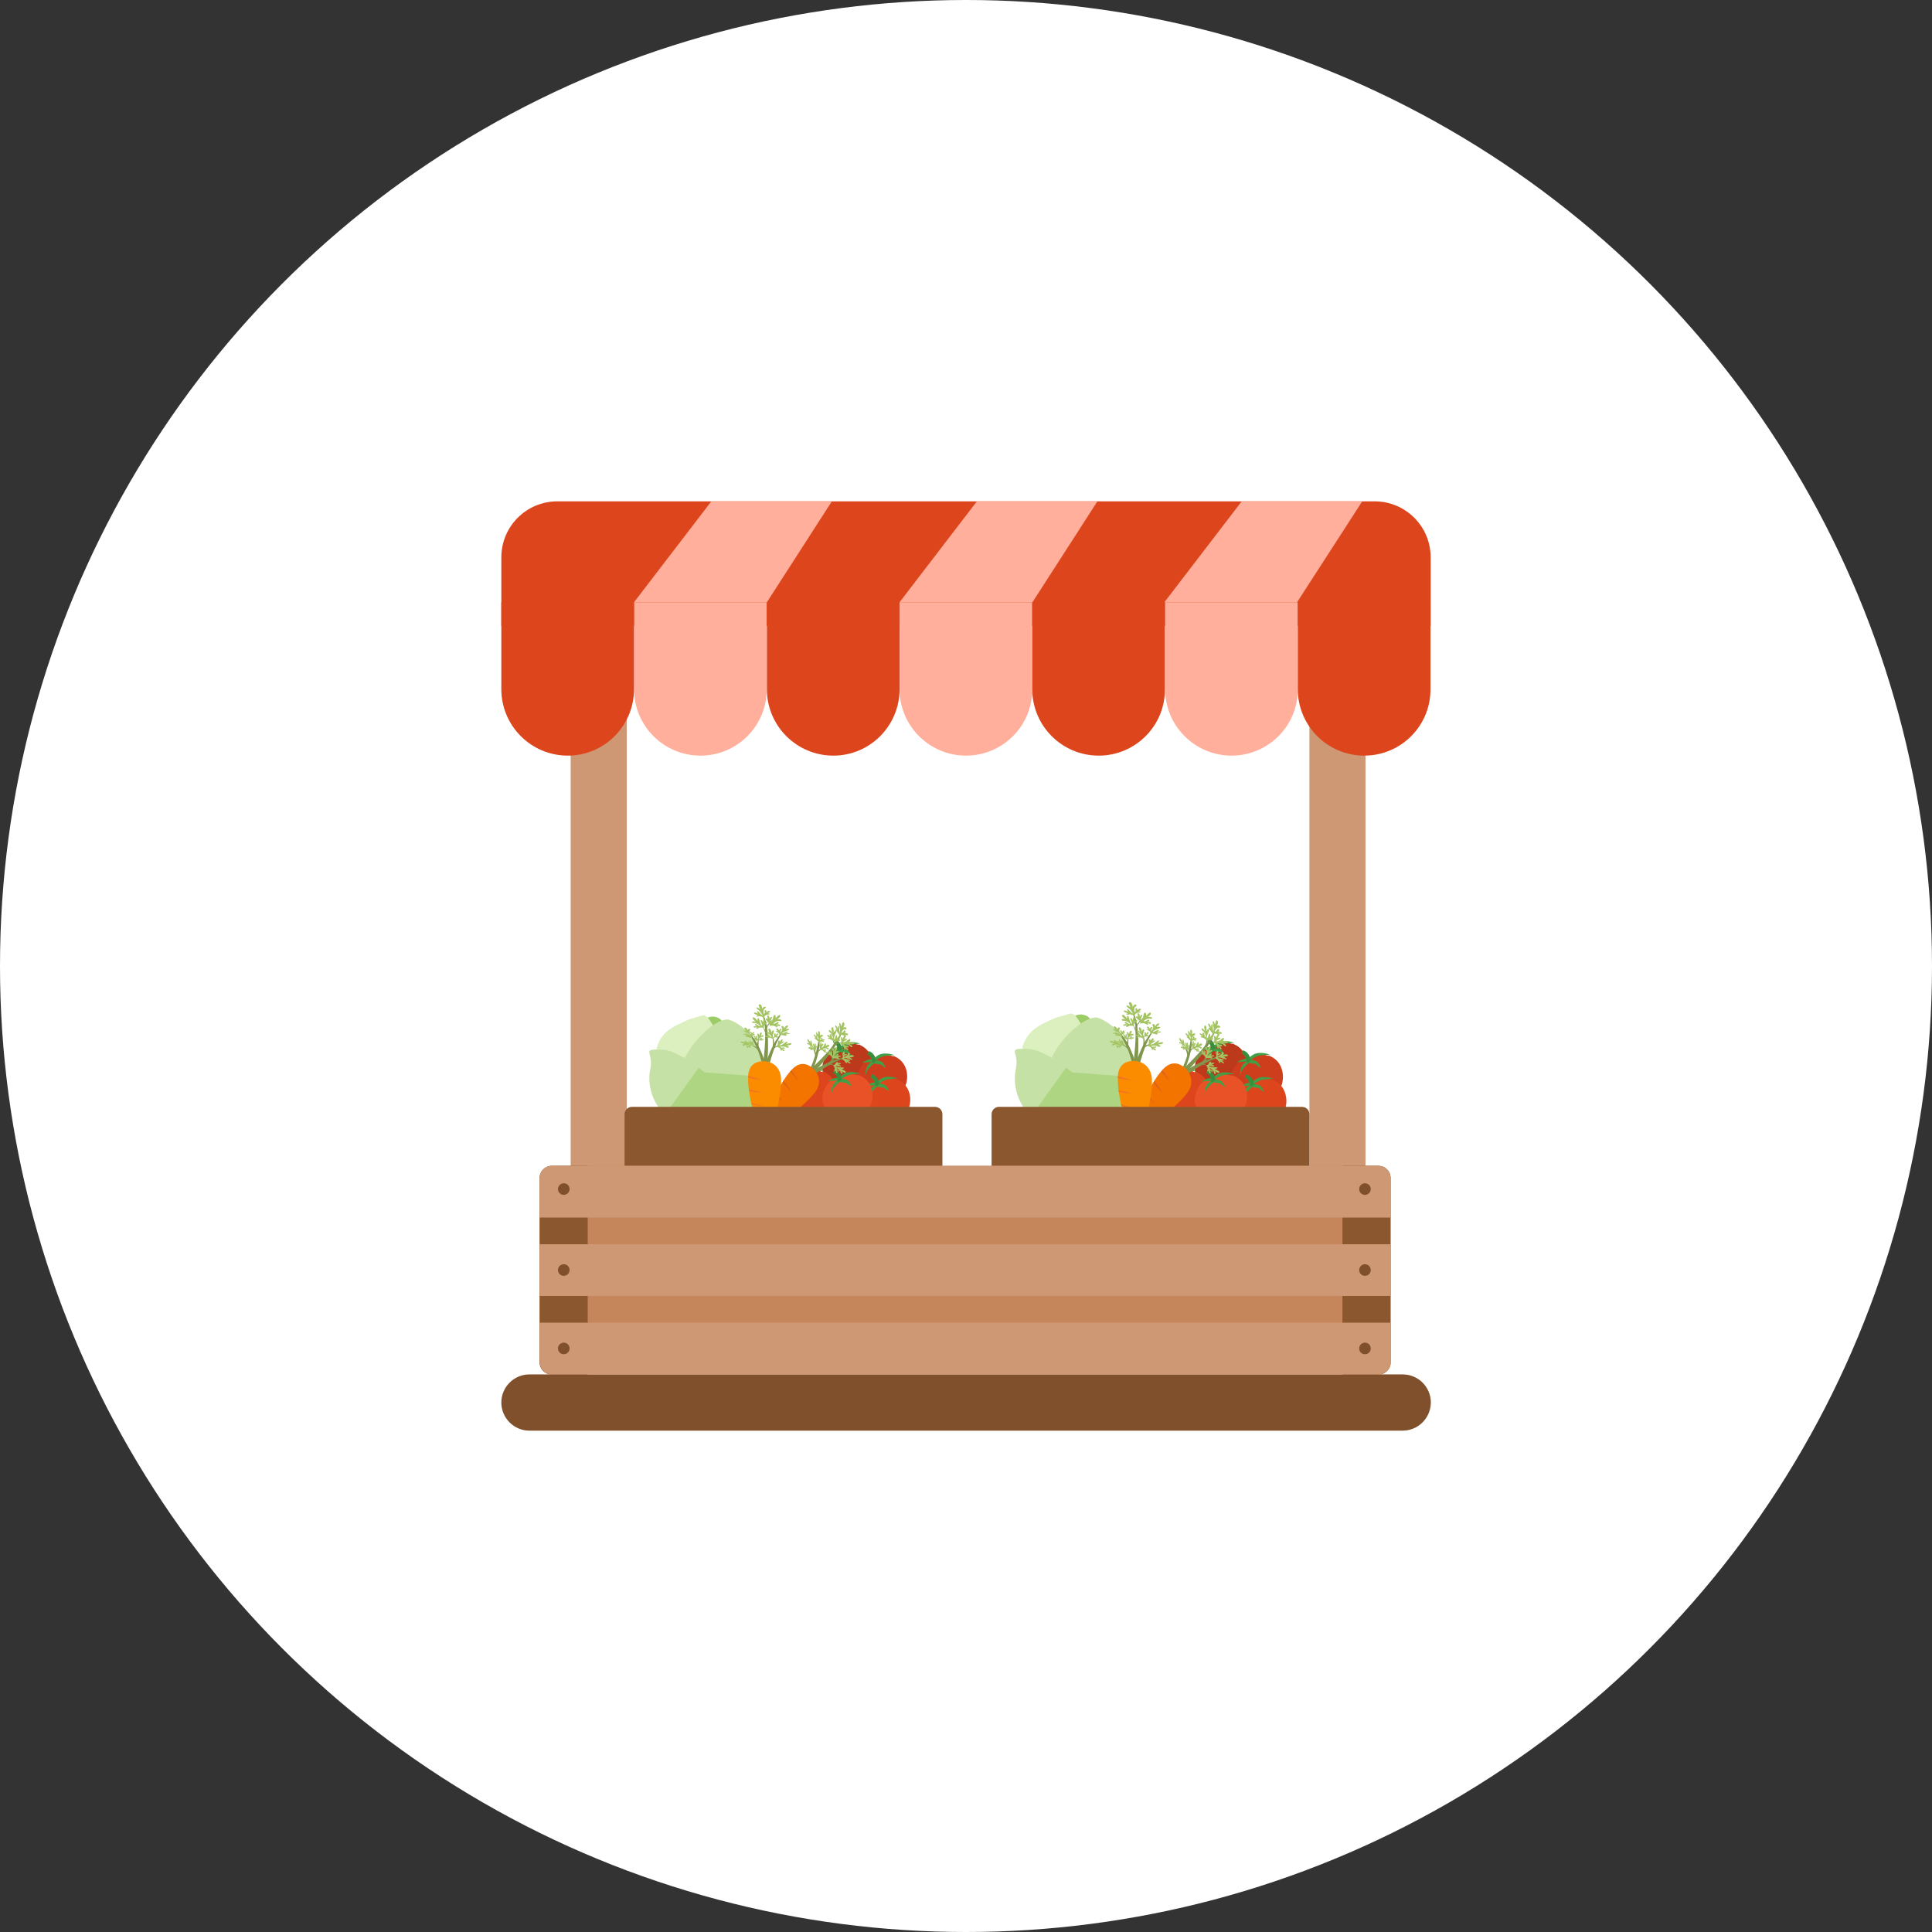 <svg xmlns="http://www.w3.org/2000/svg" xmlns:xlink="http://www.w3.org/1999/xlink" id="Layer_1" x="0px" y="0px" viewBox="0 0 1064.4 1064.4" style="enable-background:new 0 0 1064.4 1064.4;" xml:space="preserve"><rect x="0" y="0" width="1064.4" height="1064.4" fill="#333333" stroke="none"/><style type="text/css">	.st0{fill:#FFFFFF;}	.st1{fill:#CE9875;}	.st2{fill:#9CCC65;}	.st3{fill:#AED581;}	.st4{fill:#DCEFBF;}	.st5{fill:#C5E1A5;}	.st6{fill:#BC391B;}	.st7{fill:#439F46;}	.st8{fill:#388E3C;}	.st9{fill:#CE3E1D;}	.st10{fill:#DD461D;}	.st11{fill:#E95226;}	.st12{fill:#81964D;}	.st13{fill:#A4C463;}	.st14{fill:#F47400;}	.st15{display:none;fill:#F27321;}	.st16{fill:#DD631F;}	.st17{fill:#FB8C00;}	.st18{fill:#F27321;}	.st19{fill:#8B572E;}	.st20{fill:#804F2B;}	.st21{fill:#FFAF9C;}	.st22{fill:#C6865C;}</style><circle class="st0" cx="532.2" cy="532.2" r="532.2"></circle><g>	<path class="st1" d="M314.4,369.4h30.9v283.7h-30.9V369.4z"></path>	<path class="st1" d="M721.4,369.4h30.9v283.7h-30.9V369.4z"></path>	<g>		<g>			<path class="st2" d="M397.7,562.5c-1.3-2-5-3.5-8.5-1.5l6,8l2.8-6L397.7,562.5z"></path>			<path class="st3" d="M413.5,589.6c18.8,5.8,5.5,14.6,4,17.6c-6,11.3-18.3,18.3-31.9,16.8c-17.3-2.3-28.1-13-17.1-26.3    c3.3-3.8,8.3-7,11.5-8.5c7.3-3.3,18.6-2.5,29.1-0.5C410.5,588.6,412.7,589.4,413.5,589.6z"></path>			<path class="st4" d="M375.6,563.5c-8.3,3.5-12,7.5-14,14.3l19.1,11l12-24.1c-2-3.5-4-5.8-5.5-5.3c-2.8,0.8-5.5,1.5-7.8,2.3    C378.9,562,376.4,563,375.6,563.5z"></path>			<path class="st5" d="M386.4,570.3c-3.5,3.5-6.8,7.8-9,12.5l10.8,8l33.1,2.5l0.3-0.3c0.3-15.3-9.8-27.6-19.6-31.1    c-2.5-1-7.5,1.3-12,5C388.9,567.8,386.9,569.8,386.4,570.3z"></path>			<path class="st5" d="M365.6,578.3c-13.3-0.5-5.3,1-7.3,10.3c-2,9.8,1.5,19.1,8,25.6l19.1-26.6c-5.3-3.3-11.5-6.5-15.6-8.3    C369.1,579.1,366.3,578.3,365.6,578.3z"></path>		</g>		<g>			<g>				<path class="st6" d="M471.7,575.3c-2.5-0.5-5-0.3-7.5,0.8l-2.5,0.8c-2.3,0.8-4.3,1.8-5.8,3.5c-2.3,3.3-3.5,6.8-2.5,10.8     c2.3,7.3,10,11.3,17.3,9c7.3-2.3,11.5-9.8,9.5-17.1c-1-3.5-3.3-6-6.3-7.3l-0.3-0.3C473.5,575.8,472,575.3,471.7,575.3z"></path>				<path class="st7" d="M469.2,582.1c0,0-0.8-2.3-2-3.3c-1.3-0.8-3.3-1-3.3-1c0.8-0.8,2.5-1.5,3.5-2c1.3-0.5,6.5-0.8,6.5-0.8     s-5-2-8.8,0c-0.5,0.3-1.3,0.8-1.8,1.3l-0.3,0.3l-1,0.8c0,0-0.3,0-0.5,0c-0.5,0-1,0-1.3,0c-1.8,0.3-4,1.8-4,1.8s4.5-0.5,5.3-0.3     c-1.3,0.3-2,1.5-2.5,2.3c-1.3,2-1,5.5-1,5.5c0-0.5,0.3-2.8,1.8-4.3c1.5-1.8,2.8-2.8,3-2.8c0,0,2.5,0.5,3.5,0.5     C466.7,580.3,469.2,582.1,469.2,582.1z"></path>				<path class="st8" d="M459.9,572.6c1.3,0.5,2,1,2.5,1.8c1.3,1.3,1,2.8,1.5,3.5c0,0-0.5,0.5-1,0.8c-0.5,0.3-1.3,0.5-1.3,0.5     c0.3-0.5-0.3-2.3-0.8-3.3c-0.8-1.3-1.3-1.3-1.8-1.5C458.9,574.1,459.7,572.6,459.9,572.6z"></path>			</g>			<g>				<path class="st9" d="M490.8,581.6c-2.5-0.5-5-0.3-7.5,0.8l-2.5,0.8c-2.3,0.8-4.3,1.8-5.8,3.5c-2.3,3.3-3.5,6.8-2.5,10.8     c2.3,7.3,10,11.3,17.3,9c7.3-2.3,11.5-9.8,9.5-17.1c-1-3.5-3.3-6-6.3-7.3l-0.3-0.3C492.3,582.1,490.8,581.6,490.8,581.6z"></path>				<path class="st7" d="M488,588.4c0,0-0.8-2.3-2-3.3c-1.3-0.8-3.3-1-3.3-1c0.8-0.8,2.5-1.5,3.5-2c1.3-0.5,6.5-0.8,6.5-0.8     s-5-2-8.8,0c-0.5,0.3-1.3,0.8-1.8,1.3l-0.3,0.3l-1,0.8c0,0-0.3,0-0.5,0c-0.5,0-1,0-1.3,0c-1.8,0.3-4,1.8-4,1.8s4.5-0.5,5.3-0.3     c-1.3,0.3-2,1.5-2.5,2.3c-1.3,2-1,5.5-1,5.5c0-0.5,0.3-2.8,1.8-4.3c1.5-1.8,2.8-2.8,3-2.8c0,0,2.5,0.5,3.5,0.5     C485.5,586.9,488,588.4,488,588.4z"></path>				<path class="st8" d="M478.7,579.1c1.3,0.5,2,1,2.5,1.8c1.3,1.3,1,2.8,1.5,3.5c0,0-0.5,0.5-1,0.8s-1.3,0.5-1.3,0.5     c0.3-0.5-0.3-2.3-0.8-3.3c-0.8-1.3-1.3-1.3-1.8-1.5C477.7,580.6,478.5,578.8,478.7,579.1z"></path>			</g>			<g>				<path class="st10" d="M451.9,590.1c-2.5-0.5-5-0.3-7.5,0.8l-2.5,0.8c-2.3,0.8-4.3,1.8-5.8,3.5c-2.3,3.3-3.5,6.8-2.5,10.8     c2.3,7.3,10,11.3,17.3,9c7.3-2.3,11.5-9.8,9.5-17.1c-1-3.5-3.3-6-6.3-7.3l-0.3-0.3C453.6,590.9,452.1,590.4,451.9,590.1z"></path>				<path class="st7" d="M449.4,596.9c0,0-0.8-2.3-2-3.3c-1.3-0.8-3.3-1-3.3-1c0.8-0.8,2.5-1.5,3.5-2c1.3-0.5,6.5-0.8,6.5-0.8     s-5-2-8.8,0c-0.5,0.3-1.3,0.8-1.8,1.3l-0.3,0.3l-1,0.8c0,0-0.3,0-0.5,0c-0.5,0-1,0-1.3,0c-1.8,0.3-4,1.8-4,1.8s4.5-0.5,5.3-0.3     c-1.3,0.3-2,1.5-2.5,2.3c-1.3,2-1,5.5-1,5.5c0-0.5,0.3-2.8,1.8-4.3c1.5-1.8,2.8-2.8,3-2.8c0,0,2.5,0.5,3.5,0.5     C446.9,595.4,449.4,596.9,449.4,596.9z"></path>				<path class="st8" d="M440.1,587.6c1.3,0.5,2,1,2.5,1.8c1.3,1.3,1,2.8,1.5,3.5c0,0-0.5,0.5-1,0.8s-1.3,0.5-1.3,0.5     c0.3-0.5-0.3-2.3-0.8-3.3c-0.8-1.3-1.3-1.3-1.8-1.5C439.1,589.1,439.8,587.6,440.1,587.6z"></path>			</g>			<g>				<path class="st10" d="M492.5,594.4c-2.5-0.5-5-0.3-7.5,0.8l-2.5,0.8c-2.3,0.8-4.3,1.8-5.8,3.5c-2.3,3.3-3.5,6.8-2.5,10.8     c2.3,7.3,10,11.3,17.3,9c7.3-2.3,11.5-9.8,9.5-17.1c-1-3.5-3.3-6-6.3-7.3l-0.3-0.3C494.3,594.9,492.8,594.4,492.5,594.4z"></path>				<path class="st7" d="M489.8,601.2c0,0-0.8-2.3-2-3.3c-1.3-0.8-3.3-1-3.3-1c0.8-0.8,2.5-1.5,3.5-2c1.3-0.5,6.5-0.8,6.5-0.8     s-5-2-8.8,0c-0.5,0.3-1.3,0.8-1.8,1.3l-0.3,0.3l-1,0.8c0,0-0.3,0-0.5,0c-0.5,0-1,0-1.3,0c-1.8,0.3-4,1.8-4,1.8s4.5-0.5,5.3-0.3     c-1.3,0.3-2,1.5-2.5,2.3c-1.3,2-1,5.5-1,5.5c0-0.5,0.3-2.8,1.8-4.3c1.5-1.8,2.8-2.8,3-2.8c0,0,2.5,0.5,3.5,0.5     C487.3,599.6,489.8,601.2,489.8,601.2z"></path>				<path class="st8" d="M480.5,591.9c1.3,0.5,2,1,2.5,1.8c1.3,1.3,1,2.8,1.5,3.5c0,0-0.5,0.5-1,0.8c-0.5,0.3-1.3,0.5-1.3,0.5     c0.3-0.5-0.3-2.3-0.8-3.3c-0.8-1.3-1.3-1.3-1.8-1.5C479.7,593.1,480.2,591.6,480.5,591.9z"></path>			</g>			<g>				<path class="st11" d="M471.7,592.1c-2.5-0.5-5-0.3-7.5,0.8l-2.5,0.8c-2.3,0.8-4.3,1.8-5.8,3.5c-2.3,3.3-3.5,6.8-2.5,10.8     c2.3,7.3,10,11.3,17.3,9c7.3-2.3,11.5-9.8,9.5-17.1c-1-3.5-3.3-6-6.3-7.3l-0.3-0.3C473.5,592.6,472,592.1,471.7,592.1z"></path>				<path class="st7" d="M469.2,598.6c0,0-0.8-2.3-2-3.3c-1.3-0.8-3.3-1-3.3-1c0.8-0.8,2.5-1.5,3.5-2c1.3-0.5,6.5-0.8,6.5-0.8     s-5-2-8.8,0c-0.5,0.3-1.3,0.8-1.8,1.3l-0.3,0.3l-1,0.8c0,0-0.3,0-0.5,0c-0.5,0-1,0-1.3,0c-1.8,0.3-4,1.8-4,1.8s4.5-0.5,5.3-0.3     c-1.3,0.3-2,1.5-2.5,2.3c-1.3,2-1,5.5-1,5.5c0-0.5,0.3-2.8,1.8-4.3c1.5-1.8,2.8-2.8,3-2.8c0,0,2.5,0.5,3.5,0.5     C466.7,597.1,469.2,598.6,469.2,598.6z"></path>				<path class="st8" d="M459.9,589.4c1.3,0.5,2,1,2.5,1.8c1.3,1.3,1,2.8,1.5,3.5c0,0-0.5,0.5-1,0.8c-0.5,0.3-1.3,0.5-1.3,0.5     c0.3-0.5-0.3-2.3-0.8-3.3c-0.8-1.3-1.3-1.3-1.8-1.5C458.9,590.9,459.7,589.4,459.9,589.4z"></path>			</g>		</g>		<g>			<g>				<g>					<g>						<g>							<path class="st12" d="M463.7,567.9c0,0,0.8,5.7-13.7,21.1c-0.6,0.5-1.6,1.4-2.1,1.7c-0.1,0.2-1.3-1.3-1.2-1.5        c0.8-1,10.2-9.8,13.4-14.9C462.9,570.3,463.7,567.9,463.7,567.9z"></path>						</g>					</g>					<g>						<g>							<path class="st12" d="M459.7,575.4c3.4-1.5,6.8-1.3,6.8-1.3s-1.8,0.1-5.2,1.1c-0.7,0.2-1.3,0.7-2.1,1.1        C459.7,576,459.6,575.7,459.7,575.4z"></path>						</g>					</g>					<g>						<g>							<path class="st12" d="M459.8,573.8c0.1,0.9-0.3,2.1-0.8,3c-0.2-0.1-1.1,1.4-1.2,1.6c0.2-0.4,1.1-2.5,1.4-3        c0.2-0.8,0.4-1.2,0.4-1.8C459.6,573.6,459.6,573.6,459.8,573.8z"></path>						</g>					</g>					<path class="st13" d="M463.7,571.4c0.4,0.2,0.4,0.8,0.5,1.1c0.2-0.8,1-2.3,1.6-1.7c0.4,0.8-0.9,2.1-0.9,2.1      c0.7-0.7,1.5-0.6,1.7-0.5s0,0.6-1.2,1.1c-1,0.3-1.1,0.8-1.1,0.8s0.8,0.2,1.7-0.5c0.9-0.6,1.9-1.8,2.4-1.2      c0.3,0.5-0.6,1.7-0.6,1.7c1-0.3,3.2-0.5,2.9,0.5c-0.2,0.8-2.3,0.4-2.8,0.4c0.2,0.1,1,0.3,1.5,0.9c0.6,0.9-0.2,1.3-1,0.3      c-0.8-1.1-3.4-1.1-3.4-1.1s0.3,0.5,0.7,0.7c0.4,0.2,2,0,1.9,0.8c-0.2,0.8-1.7-0.1-1.7-0.1s1.8,1.3,1.3,1.9      c-0.2,0.4-1.1-0.6-1.5-1.4c0.5,1.1-0.3,1.6-0.6,0.5c-0.1-0.3-0.2-0.7-0.3-1c-0.4-0.8-1.1-1.2-1.8-1.3l0,0c0,0,0.4-0.7,0.5-1.4      C463.4,572.4,463.1,571,463.7,571.4z"></path>					<path class="st13" d="M462.8,572.9c-0.1-0.3-0.9-0.5-1-0.3c0.6-0.5,1.6-1.4,1-1.7c-0.7-0.4-1.9,1.3-1.9,1.3      c0.5-0.9,0.2-1.9,0-2c-0.2-0.1-0.5,0.3-0.7,1.3s-0.7,1.3-0.7,1.3s-0.1-0.9,0.3-2.1c0.3-1,1.4-2.4,0.7-2.8      c-0.7-0.4-1.2,1.1-1.2,1.1c0.1-1.1,0-3.5-0.9-3.1c-0.8,0.4,0,2.6,0.2,3.3c-0.1-0.3-0.4-0.8-1.2-1.5c-1.1-0.6-1.1,0.5-0.1,1.1      s1.8,3.4,1.8,3.4s-0.4-0.2-0.7-0.7c-0.3-0.5-0.2-2.1-1-1.7c-0.8,0.4,0.3,1.6,0.3,1.6s-1.4-1.6-2-1.1c-0.2,0.4,0.8,1.1,1.5,1.4      c-1-0.3-1.5,0.6-0.4,0.7c0.3-0.1,0.8,0.2,1,0.3c0.7,0.4,1.4,1.1,1.8,1.9l0,0c0,0,0.4-0.7,1.1-0.8      C461.4,573.5,463,573.6,462.8,572.9z"></path>					<path class="st13" d="M460.3,567.2c0.5-0.3,0.8,0.2,1.1,0.6c-0.6-0.9-1.8-3-1-2.9c0.8,0.2,1.4,2.5,1.4,2.5      c-0.4-1.4,0-2,0.3-2.1s0.5,0.6,0.3,1.9c0.2,1.2,0.3,1.9,0.3,1.9s0.2-0.8,0.1-2.2c-0.2-1.2-0.7-3.3-0.2-3.3c0.6,0,0.9,2,0.9,2      c0.3-1,0.7-3.3,1.5-2.1c0.6,0.9-0.2,2.5-0.7,2.8c0.1-0.2,0.6-0.5,1.4-0.4c1,0.3,0.9,1.4-0.1,1.1c-1-0.3-2.2,1.9-2.2,1.9      s0.4,0.2,0.9-0.1c0.5-0.3,0.6-1.7,1.4-0.9c0.6,0.9-0.5,1.4-0.5,1.4s1.7-0.5,2,0.6c0.2,0.7-1,0.3-1.8,0.1      c1.1,0.6,1.2,1.5,0.1,0.9c-0.4-0.2-0.7-0.4-1.1-0.6c-0.8-0.2-1.6-0.3-1.9,0.3l0,0c0,0-0.3-1-1-1.7      C461.2,568.2,459.9,567.5,460.3,567.2z"></path>				</g>				<g>					<g>						<g>							<path class="st12" d="M466.3,582.6c0,0-5.4-0.7-18.2,7.2c-0.5,0.3-0.5,0.3-0.9,0.6c-0.1,0.2,1,1.7,1.4,1.6        c0.9-0.6,6.2-4.3,11.8-7.1C464.2,583.2,466.3,582.6,466.3,582.6z"></path>						</g>					</g>					<g>						<g>							<path class="st12" d="M457.7,585.6c2.4-2.1,2.8-5.4,2.8-5.4s-0.5,1.4-2.3,3.6c-0.2,0.4-1.4,1.5-1.9,1.8        C456.4,585.7,457.5,585.4,457.7,585.6z"></path>						</g>					</g>					<g>						<g>							<path class="st12" d="M459.8,587c-0.7-0.4-2.1-0.9-3.2-1c-0.1,0.2-1.7,0.5-1.7,0.5c0.6,0,3.3-0.2,4.8,0.7        C459.5,587.5,459.8,587,459.8,587z"></path>						</g>					</g>					<path class="st13" d="M462.3,583c-0.1-0.3-0.5-0.6-0.9-0.5c0.7-0.2,2.5-0.3,1.8-0.7c-0.5-0.6-2.1,0.2-2.1,0.2      c0.8-0.4,1-1.2,0.7-1.3c-0.2-0.1-0.6,0-1.3,0.7s-0.9,0.6-0.9,0.6s0.2-0.8,0.7-1.3c0.7-0.7,2.1-1.1,1.8-1.6      c-0.3-0.5-1.6,0.3-1.6,0.3c0.5-0.9,1.1-2.5,0.2-2.5c-0.9,0.1-1,1.7-1,2.3c-0.1-0.3-0.1-0.9-0.6-1.5c-0.7-0.7-1.3-0.2-0.5,0.9      c0.7,0.7,0.3,3,0.3,3s-0.4-0.2-0.4-0.8c-0.1-0.3,0.3-1.6-0.3-1.6c-0.8-0.2-0.4,1.2-0.4,1.2s-0.7-1.8-1.5-1.4      c-0.5,0.3,0.3,1,0.8,1.6c-0.9-0.5-1.3-0.2-0.5,0.3c0.2,0.1,0.7,0.4,0.9,0.5c0.5,0.6,1.1,1.2,1,1.7l0,0c0,0,0.7-0.2,1.5,0      C461.4,583.1,462.5,583.7,462.3,583z"></path>					<path class="st13" d="M461.6,585.2c0.2,0.1,0.1,0.9-0.2,0.8c0.5-0.3,1.8-0.7,1.8-0.1c0,0.6-1.8,0.7-1.8,0.7      c0.9-0.1,1.8,0.4,1.9,0.8c0.1,0.3-0.5,0.3-1.5,0c-1-0.3-1.5,0-1.5,0s0.9,0.5,2,0.6c1.1,0.1,2.6,0,2.7,0.4s-1.5,0.6-1.5,0.6      c1,0.3,3.2,1.5,2.4,1.9c-0.6,0.5-2.4-0.8-2.7-1.3c0.2,0.1,0.7,0.7,0.9,1.4c0.1,0.9-0.9,0.6-1-0.3c-0.1-0.9-2.3-2.5-2.3-2.5      s0.1,0.3,0.4,0.8c0.3,0.5,1.7,1,1.3,1.3c-0.5,0.3-1.5-0.9-1.5-0.9s1,1.7,0.1,1.8c-0.6,0-0.6-0.9-0.8-1.6      c-0.2,0.8-1.1,0.8-0.6,0c0.1-0.2,0-0.6,0.2-0.8c0-0.6-0.4-1.4-0.9-2l0,0c0,0,0.9-0.1,1.1-0.5      C460.4,585.9,461.1,584.6,461.6,585.2z"></path>					<path class="st13" d="M466.6,585.7c0.2-0.4-0.2-0.7-0.3-1c0.7,0.7,2.5,1.7,2.3,1c-0.2-0.7-2.1-1.5-2.1-1.5      c1.1,0.6,1.9,0.2,1.8-0.1s-0.7-0.4-1.7-0.6c-1.1-0.1-1.7-0.6-1.7-0.6s0.7-0.2,1.9,0.2c1.2,0.4,2.9,1,2.8,0.7      c0-0.6-1.6-1.2-1.6-1.2c0.9-0.1,3-0.3,2.3-1c-0.7-0.7-2.2-0.1-2.7,0.2c0.1-0.2,0.6-0.5,0.6-1.1c-0.1-0.9-1.2-1-1.1-0.1      c0.1,0.9-2.1,1.7-2.1,1.7s-0.1-0.3,0.4-0.7c0.5-0.3,1.7-0.5,1.1-0.8c-0.7-0.4-1.4,0.4-1.4,0.4s0.7-1.3-0.1-1.8      c-0.7-0.4-0.5,0.9-0.3,1.6c-0.3-1-1.3-1.3-0.7-0.4c0.1,0.3,0.2,0.7,0.3,1c0.2,0.7-0.2,1.3-0.6,1.7l0,0c0,0,0.9,0.5,1.4,1.1      C465.6,584.9,466.1,586,466.6,585.7z"></path>				</g>				<g>					<path class="st12" d="M451.3,571.9c0,0,1.5,4.9-3.2,16.9c-0.2,0.4-0.5,0.3-0.7,0.7c-0.1,0.2-1.1-0.6-1.1-0.6      c0.5-0.9,2.9-6.7,3.7-11.2C450.9,573.6,451.3,571.9,451.3,571.9z"></path>					<path class="st12" d="M450,579.8c1.6-2.3,4-2.9,4-2.9s-1.1,0.5-2.7,2.2c-0.2,0.4-1,1.2-1.3,1.8      C450.1,580.7,450.2,579.9,450,579.8z"></path>					<path class="st12" d="M448.6,578.1c0.5,0.6,1,1.7,1,2.9c0,0-0.2,1.3-0.3,1.6c-0.1-0.3-0.4-2.8-1.1-4.1      C448.3,578.2,448.4,578,448.6,578.1z"></path>					<path class="st13" d="M451.4,575.3c0.3-0.1,0.5,0.6,0.5,0.6c-0.2-0.7,0-2,0.4-1.8c0.5,0.6,0.1,1.8,0.1,1.8      c0.2-0.8,0.8-1,1.1-0.8c0.2,0.1,0,0.6-0.4,1.2s-0.5,0.9-0.5,0.9s0.7-0.2,1.1-0.8c0.4-0.7,0.8-1.9,1.2-1.6c0.4,0.2,0,1.5,0,1.5      c0.6-0.5,1.9-1.3,1.9-0.3c0.2,0.7-1.2,1.1-1.7,1c0.2,0.1,0.6,0,1.2,0.4c0.7,0.7,0.2,1.2-0.6,0.5c-0.7-0.7-2.6,0-2.6,0      s0.4,0.2,0.7,0.4c0.3-0.1,1.1-0.5,1.3,0.2s-1,0.3-1,0.3s1.4,0.5,1.4,1.1c0,0.6-1-0.3-1.3-0.7c0.5,0.6,0.2,1.2-0.2,0.4      c-0.1-0.3-0.3-0.5-0.5-0.6c-0.5-0.6-1.1-0.6-1.7-0.6l0,0c0,0,0-0.6-0.2-1.2C451.7,576.4,450.8,575.3,451.4,575.3z"></path>					<path class="st13" d="M450,576.3c-0.2-0.1-0.6,0-0.7,0.2c0.2-0.4,0.3-1.6-0.3-1.6c-0.6,0-0.3,1.6-0.3,1.6      c-0.1-0.9-0.6-1.5-0.8-1.6c-0.2-0.1-0.2,0.4,0.2,1.2c0.3,1,0.2,1.2,0.2,1.2s-0.4-0.8-0.8-1.6c-0.3-1-0.3-2.5-0.7-2.4      c-0.6,0-0.2,1.3-0.2,1.3c-0.4-0.8-1.7-2.7-1.8-1.9c-0.2,0.4,0.9,2,1.4,2.5c-0.2-0.1-0.5-0.6-1.1-0.6c-0.8-0.2-0.5,0.9,0.4,0.8      c0.8,0.2,2.4,1.9,2.4,1.9s-0.3,0.1-0.7-0.4c-0.4-0.2-1.2-1.5-1.2-1c0,0.6,0.9,1.4,0.9,1.4s-1.5-0.9-1.5,0      c0,0.6,0.9,0.5,1.4,0.5c-0.7,0.2-0.5,0.9,0.2,0.7c0.1-0.2,0.3-0.1,0.7-0.2c0.6,0,1.2,0.4,1.7,0.6l0,0c0,0-0.2-0.7,0.4-1.2      C449.5,577.2,450.4,576.5,450,576.3z"></path>					<path class="st13" d="M448.7,571.8c0.1-0.2,0.6,0,0.8,0.2c-0.5-0.6-1.7-2.1-1.1-2.1c0.6,0,1.6,1.8,1.6,1.8      c-0.6-0.9-0.5-1.7-0.3-1.6c0.2,0.1,0.3,0.5,0.6,1.5c0.3,1,0.7,1.3,0.7,1.3s0.2-0.8-0.5-1.7c-0.6-0.9-1.2-2.4-0.9-2.5      c0.3-0.1,1.2,1.5,1.2,1.5c-0.1-0.9-0.2-2.7,0.6-2c0.5,0.6,0.3,1.9,0.3,2.5c0.1-0.2,0.2-0.4,0.9-0.6c0.9-0.1,1,0.8,0.3,1      c-0.9,0.1-1.1,2-1.1,2s0.3-0.1,0.5-0.3c0.1-0.2,0-1.5,0.6-1.1c0.5,0.6-0.1,1.1-0.1,1.1s0.9-0.6,1.5,0c0.3,0.5-0.6,0.5-1.1,0.5      c0.8,0.2,1.2,1,0.2,0.7c-0.2-0.1-0.4-0.2-0.8-0.2c-0.6,0-1,0.3-1.3,0.7l0,0c0,0-0.4-0.8-1.1-1.2      C449.7,572.7,448.6,572.1,448.7,571.8z"></path>				</g>				<g>					<path class="st14" d="M449.2,601.5c-3.4,4.4-7.4,7.9-11.8,11.2c-4.4,3.3-12.5,8.2-14.2,6.7c-1.7-1.6,2-12.7,2.8-14      c2.4-4.7,6.2-12,10.4-16.3c2.9-3,7-4.7,12.1,0C452.2,593.1,451.8,598.1,449.2,601.5z"></path>					<g>						<path class="st15" d="M448.7,598.4c-0.9-0.5-1.4-1.1-2.3-1.6c-0.4-0.2-0.7-0.7-1-0.8c-0.4-0.2-0.7-0.7-1-0.8       c1.5,0.9,3.1,1.7,4.6,2.6l1.7,1c-0.1,0.2-0.4,0.7-0.3,1C449.9,599.3,449.2,598.9,448.7,598.4z M446.5,604.9       c0.1-0.2,0.6-0.5,0.7-0.7c-0.2-0.1-0.2-0.1-0.4-0.2c-0.7-0.4-1.3-0.7-2-1.1c-1.3-0.7-2.6-1.5-4.1-2.4c0.4,0.2,0.5,0.6,1,0.8       c0.4,0.2,0.5,0.6,1,0.8c0.7,0.4,1.2,1,2.1,1.5C445.3,603.9,445.9,604.3,446.5,604.9L446.5,604.9z M441.4,609.8       c0.1-0.2,0.6-0.5,0.7-0.7c-0.7-0.4-1.1-0.6-1.7-1c-0.7-0.4-1.3-0.7-2.2-1.2c-0.7-0.4-1.5-0.9-2.2-1.2c0.5,0.6,1.3,1.3,1.9,1.7       c0.5,0.6,1.4,1.1,2.1,1.5C440.5,609.3,440.9,609.5,441.4,609.8z M435.2,614.6c0.3-0.1,0.5-0.3,0.8-0.4       c-0.2-0.1-0.4-0.2-0.7-0.4c-0.4-0.2-0.9-0.5-1.5-0.9c-0.4-0.2-1.1-0.6-1.4-1.1c-0.2-0.1-0.4-0.2-0.7-0.4l-0.7-0.4       c0.3,0.5,1,0.8,1.3,1.3s1,0.8,1.3,1.3c0.4,0.2,1,0.8,1.4,1.1C434.9,614.5,434.9,614.5,435.2,614.6z M425.9,616.3       c0.7,0.7,1.7,1.6,2.5,2.3c0.3-0.1,0.5-0.3,0.8-0.4c-0.2-0.1-0.4-0.2-0.4-0.2L425.9,616.3z"></path>						<path class="st16" d="M436.9,592.2c-0.5-0.6-1.1-1.2-1.5-2c0.1-0.2,0.6-0.5,0.7-0.7c0,0,0.2,0.1,0.1,0.3       c0.5,0.6,0.9,1.4,1.3,1.9c0.9,1.4,1.7,2.7,2.6,4.1C439,594.6,438,593.4,436.9,592.2z M431.7,595.3c-0.1,0.2-0.4,0.7-0.5,0.9       c0.3,0.5,0.6,0.9,1.2,1.5c1.3,1.3,2.2,2.7,3.6,3.8c-0.9-1.4-1.9-2.8-2.8-4.2C432.4,596.6,432,595.8,431.7,595.3z M427.7,601.8       c-0.1,0.2-0.4,0.7-0.5,0.9c0.2,0.1,0.3,0.5,0.5,0.6c0.7,0.7,1.2,1.5,1.9,2.2c0.7,0.7,1.5,1.4,2,2c-0.6-0.9-1.2-1.5-1.6-2.3       c-0.4-0.8-1.2-1.5-1.6-2.3C428.3,602.3,428.2,602,427.7,601.8z M424.8,609c-0.1,0.2,0,0.6-0.2,0.8c0.3,0.5,0.8,1.1,1.3,1.3       c0.7,0.7,1.3,1.3,2,2c-0.5-0.6-1.2-1.5-1.7-2.1L424.8,609z"></path>					</g>				</g>			</g>			<g>				<g>					<g>						<g>							<path class="st12" d="M420,558.4c0,0,4.2,3.8,2.9,25c-0.2,0.8-0.3,2.1-0.6,2.6c-0.1,0.2-1.9-0.2-1.8-0.4        c0.2-1.3,1.6-14.1,0.9-19.9C420.7,560.8,420,558.4,420,558.4z"></path>						</g>					</g>					<g>						<g>							<path class="st12" d="M421.6,566.8c1.6-3.4,4.6-5.5,4.6-5.5s-1.3,1.3-3.3,4.2c-0.4,0.7-0.5,1.4-0.9,2.1        C421.9,567.3,421.7,567.2,421.6,566.8z"></path>						</g>					</g>					<g>						<g>							<path class="st12" d="M420.5,565.6c0.4,0.8,1,1.7,1.3,2.8c-0.1,0.2,0.1,1.8,0,2c0-0.6-0.5-2.6-0.9-3.1        C420.8,566.7,420.6,566,420.5,565.6C420.3,565.5,420.3,565.5,420.5,565.6z"></path>						</g>					</g>					<path class="st13" d="M422.2,561.1c0.7-0.2,0.8,0.2,0.9,0.5c-0.2-0.7-0.7-2.4,0.1-2.2c0.8,0.2,0.8,2.2,0.8,2.2      c-0.1-0.9,0.9-1.5,1.1-1.4c0.2,0.1,0.3,0.5-0.3,1.6c-0.5,0.9-0.2,1.3-0.2,1.3s0.8-0.4,1.1-1.4c0.3-1,0.4-2.7,1.1-2.5      c0.8,0.2,0.5,1.7,0.5,1.7c0.7-0.7,2.3-2.5,2.5-1.4c0.4,0.8-1.3,1.8-1.8,2.2c0.3-0.1,0.8-0.4,1.8-0.1c1.2,0.4,0.7,1.3-0.5,0.9      c-1.2-0.4-3.3,1.3-3.3,1.3s0.4,0.2,1.1,0.1c0.5-0.3,1.5-1.2,1.8-0.7c0.4,0.8-1.2,1.1-1.2,1.1s2.1-0.2,2.2,0.7      c0,0.6-1.2,0.2-2.2-0.1c1.1,0.6,0.7,1.3-0.2,0.8c-0.2-0.1-0.7-0.4-0.9-0.5c-0.8-0.2-1.6-0.3-2.4,0.1l0,0c0,0-0.1-0.9-0.6-1.5      C422.5,562.2,421.2,561.4,422.2,561.1z"></path>					<path class="st13" d="M422.4,562.9c-0.2-0.1-1,0.3-1.1,0.5c0.2-0.8,0.3-2.1-0.3-1.9c-0.7,0.2-0.6,2-0.6,2      c-0.1-0.9-0.8-1.6-1.2-1.5c-0.3,0.1-0.2,0.4,0.3,1.6c0.6,0.9,0.3,1.6,0.3,1.6s-0.7-0.7-1-1.7c-0.3-1-0.5-2.6-1.1-2.6      c-0.6,0-0.3,1.6-0.3,1.6c-0.6-0.9-2.2-2.7-2.7-1.8c-0.4,0.7,1.5,2,2.1,2.4c-0.2-0.1-0.9-0.5-1.8-0.4c-1.2,0.2-0.6,1.1,0.6,0.9      c1.2-0.2,3.4,1.6,3.4,1.6s-0.6,0-1.1-0.1c-0.4-0.2-1.5-1.4-1.9-0.8c-0.4,0.7,1.4,1.1,1.4,1.1s-2.1-0.3-2.3,0.4      c0,0.6,1.3,0.2,2.2,0.1c-1,0.3-0.7,1.3,0.2,0.7c0.3-0.1,0.5-0.3,0.8-0.4c0.7-0.2,1.8-0.1,2.5,0.2l0,0c0,0-0.1-0.9,0.3-1.6      C421.8,564.4,423,563.3,422.4,562.9z"></path>					<path class="st13" d="M416.9,559.8c0.2-0.4,0.8-0.4,1-0.3c-1-0.3-3.3-1.3-2.3-1.6c0.8-0.4,2.6,0.9,2.6,0.9      c-1.1-0.6-1.2-1.5-1-1.7c0.1-0.2,0.8,0.2,1.6,1.2c0.8,1.1,1.4,1.1,1.4,1.1s-0.4-0.8-1.3-1.9c-0.8-1.1-2.8-2.2-2.1-2.4      c0.5-0.3,2.1,0.9,2.1,0.9c-0.6-0.9-1.5-2.9-0.2-2.7c1,0.3,1.3,2.2,1.3,2.8c-0.1-0.3,0.2-0.8,0.7-1.3c0.9-0.6,1.8,0.4,0.6,0.9      c-1.1,0.5-0.5,2.9-0.5,2.9s0.5-0.3,0.6-0.5c0-0.6-0.5-1.7,0.3-1.6c1,0.3,0.4,1.4,0.4,1.4s1.1-1.4,2-0.9      c0.7,0.4-0.5,0.9-1.3,1.3c1-0.3,2,0.6,0.5,0.6c-0.3,0.1-0.9,0.1-1,0.3c-0.7,0.2-1.3,0.7-1.4,1.5l0,0c0,0-0.9-0.5-1.9-0.8      S416.8,560.6,416.9,559.8z"></path>				</g>				<g>					<g>						<g>							<path class="st12" d="M431.4,568.3c0,0-4.5,2.9-9.4,17.1c-0.2,0.4,0,0.6-0.3,1c-0.1,0.2,2,0.6,2.1,0.3        c0.4-1.2,1.8-7.3,4.5-13C430.2,570,431.4,568.3,431.4,568.3z"></path>						</g>					</g>					<g>						<g>							<path class="st12" d="M426.5,576c0.4-3.2-1.3-5.9-1.3-5.9s0.6,1.5,0.7,4.4c0,0.6-0.2,1.9-0.2,2.5        C425.7,576.9,426.4,576.2,426.5,576z"></path>						</g>					</g>					<g>						<g>							<path class="st12" d="M428.9,575.9c-0.9,0.1-2.2,0.8-3.1,1.4c-0.1,0.2-0.9,1.5-0.9,1.5c0.5-0.3,2.4-2.1,4.1-2.6        C429.2,576.3,429.1,576,428.9,575.9z"></path>						</g>					</g>					<path class="st13" d="M428.5,571c-0.4-0.2-0.8-0.2-0.9,0.1c0.6-0.5,1.6-1.7,1-1.7c-0.8-0.2-1.4,1.5-1.4,1.5      c0.5-0.9,0-1.5-0.3-1.6c-0.2-0.1-0.5,0.3-0.4,1.2c0.1,0.9-0.4,1.2-0.4,1.2s-0.5-0.6-0.3-1.6c0.3-1,0.9-2.1,0.2-2.5      c-0.6,0-1,1.2-1,1.2c-0.1-0.9-0.8-2.7-1.5-2c-0.6,0.5,0.3,1.9,0.7,2.4c-0.2-0.1-0.5-0.6-1.3-0.7c-1-0.3-1.1,0.8,0.1,0.9      c1.1,0.1,2.2,2.1,2.2,2.1s-0.6,0-0.9-0.5c-0.4-0.2-0.6-1.5-1.4-1.1c-0.6,0.5,0.5,1.1,0.5,1.1s-1.5-0.9-1.9-0.2      c-0.2,0.4,1.1,0.6,1.7,0.6c-0.9,0.1-1.1,0.8-0.2,0.4c0.3-0.1,0.7-0.2,0.9-0.1c0.8,0.2,1.6,0.3,1.9,0.8l0,0c0,0,0.4-0.7,1.2-1.1      C427.7,571.8,429.1,571.4,428.5,571z"></path>					<path class="st13" d="M429.2,573.2c0.2,0.1,0.5,0.6,0.4,0.8c0.4-0.7,1-1.7,1.5-1.2c0.5,0.6-1,1.7-1,1.7      c0.7-0.7,1.6-0.8,1.8-0.7c0.2,0.1-0.2,0.4-1.2,1.1c-1.1,0.5-1.2,1.1-1.2,1.1s0.9-0.1,1.8-0.7s2.1-1.7,2.5-1.4      c0.4,0.2-0.7,1.3-0.7,1.3c1-0.3,3.4-0.9,2.9-0.1c-0.2,0.8-2.2,0.8-3.1,0.9c0.3-0.1,1.1,0.1,1.4,0.5c0.7,0.7-0.3,1-1.1,0.5      c-0.7-0.7-3.6-0.3-3.6-0.3s0.4,0.2,0.9,0.5c0.6,0,1.9-0.3,1.9,0.2c0,0.6-1.6,0.3-1.6,0.3s1.9,0.8,1.3,1.3      c-0.2,0.4-1.2-0.4-1.5-0.9c0.4,0.8-0.4,1.2-0.5,0.3c-0.1-0.3-0.3-0.5-0.4-0.8c-0.3-0.5-1.3-0.7-1.9-0.8l0,0      c0,0,0.6-0.5,0.6-1.1C428.8,574.4,428.5,573,429.2,573.2z"></path>					<path class="st13" d="M433.4,570.4c-0.1-0.3-0.5-0.6-0.9-0.5c0.9-0.1,3-0.3,2.6-0.5c-0.5-0.6-2.7,0.2-2.7,0.2      c1-0.3,1.6-0.8,1.5-1.2c-0.2-0.1-0.6,0-1.7,0.5c-0.9,0.6-1.7,0.5-1.7,0.5s0.6-0.5,1.7-1c1.1-0.5,2.9-1,2.5-1.4s-2,0-2,0      c0.7-0.7,2.4-2.1,1.1-2c-1.1-0.1-1.6,1.4-1.9,1.8c0.1-0.2,0.2-0.8-0.2-1.2c-0.7-0.7-1.7-0.1-0.9,0.6c0.7,0.7-0.6,2.6-0.6,2.6      s-0.4-0.2-0.2-0.7c0.2-0.4,1.1-1.4,0.2-1.3c-0.9,0.1-1,1.2-1,1.2s-0.3-1.6-1.3-1.3c-0.7,0.2,0.1,0.9,0.6,1.5      c-0.9-0.5-1.7-0.1-0.7,0.2c0.2,0.1,0.7,0.4,0.9,0.5c0.7,0.4,0.8,1.1,0.6,1.5l0,0c0,0,1-0.3,1.8-0.1      C432.2,570.5,433.4,570.9,433.4,570.4z"></path>				</g>				<g>					<path class="st12" d="M412.9,569.4c0,0,4.2,2.7,8.4,15.2c0.3,0.5-0.4,0.7-0.3,1c-0.1,0.2-1,0.3-1.2,0.2c-0.3-1-1.8-7.1-4.1-11      C413.7,571,412.9,569.4,412.9,569.4z"></path>					<path class="st12" d="M417.1,576.4c-0.2-2.7,1.3-4.8,1.3-4.8s-0.6,1.1-0.5,3.5c0,0.6-0.1,1.7,0.2,2.1      C417.6,577,417.1,576.4,417.1,576.4z"></path>					<path class="st12" d="M414.7,575.9c0.8,0.2,1.9,0.8,2.6,1.5l0.7,1.3c-0.4-0.2-2-2-3.5-2.5C414.6,576.1,414.7,575.9,414.7,575.9      z"></path>					<path class="st13" d="M415.3,571.9c0.3-0.1,0.6,0,0.8,0.2c-0.5-0.6-1.4-1.6-0.8-1.6c0.8,0.2,1.3,1.3,1.3,1.3      c-0.4-0.8,0.1-1.1,0.2-1.3c0.3-0.1,0.4,0.2,0.3,1c0.1,0.9,0.3,1,0.3,1s0.2-0.4,0.2-1.3c-0.2-0.7-0.7-1.8-0.1-1.8      c0.6,0,0.8,1.1,0.8,1.1c0.2-0.8,0.7-2.2,1.2-1.6c0.5,0.6-0.3,1.6-0.6,2c0.1-0.2,0.6-0.5,1.1-0.5c0.9-0.1,1,0.8-0.2,0.8      c-0.9,0.1-2,1.5-2,1.5s0.6,0,0.7-0.2c0.3-0.1,0.6-1.1,1.1-0.8c0.7,0.4-0.5,0.9-0.5,0.9s1.5-0.6,1.7,0.1      c0.1,0.3-0.8,0.4-1.6,0.3c0.8,0.2,1,0.8,0.1,0.3c-0.2-0.1-0.6,0-0.8-0.2c-0.6,0-1.2,0.2-1.7,0.5l0,0c0,0-0.3-0.5-1-0.8      C416,572.6,414.8,572.2,415.3,571.9z"></path>					<path class="st13" d="M414.5,573.8c-0.2-0.1-0.5,0.3-0.4,0.7c-0.3-0.5-0.9-1.4-1.1-1.2c-0.5,0.3,0.6,1.5,0.6,1.5      c-0.5-0.6-1.5-0.9-1.7-0.6c-0.3,0.1,0.1,0.3,1,0.8s1,0.8,1,0.8s-0.8-0.2-1.5-0.9c-0.7-0.7-1.7-1.6-2.1-1.5      c-0.5,0.3,0.5,1.1,0.5,1.1c-0.9-0.5-2.9-1-2.7-0.4c0.2,0.7,2.1,0.9,2.6,0.9c-0.2-0.1-0.9,0.1-1.4,0.4c-0.6,0.5,0.3,1,0.9,0.5      c0.6-0.5,3.1,0.1,3.1,0.1s-0.3,0.1-0.7,0.2c-0.6,0-1.8-0.4-1.7-0.1c0,0.6,1.6,0.3,1.6,0.3s-1.6,0.3-1.1,0.8      c0.3,0.5,1-0.3,1.5-0.6c-0.4,0.7,0.3,1,0.4,0.2c0.1-0.2,0.2-0.4,0.4-0.7c0.5-0.3,1.1-0.5,1.7-0.5l0,0c0,0-0.5-0.6-0.5-1.1      C414.8,574.8,415.3,573.9,414.5,573.8z"></path>					<path class="st13" d="M410.9,570.9c-0.1-0.3,0.5-0.3,0.8-0.4c-0.8-0.2-2.7-0.4-2.2-0.7c0.5-0.3,2.3,0.5,2.3,0.5      c-1-0.3-1.4-1.1-1.2-1c0.1-0.2,0.6,0,1.4,0.5c0.9,0.5,1.4,0.5,1.4,0.5s-0.5-0.6-1.4-1.1s-2.5-1.1-2.4-1.4      c0.5-0.3,1.8,0.4,1.8,0.4c-0.7-0.7-2-2-0.9-2c0.9-0.1,1.5,1.4,1.6,1.8c-0.1-0.3-0.2-0.7,0.3-1c0.6-0.5,1.3,0.2,0.7,0.7      c-0.6,0.5,0.4,2.3,0.4,2.3s0.3-0.1,0.2-0.4c-0.1-0.3-0.8-1.1-0.2-1.2c0.8,0.2,0.8,1.1,0.8,1.1s0.4-1.2,1.1-0.8      c0.4,0.2-0.2,0.8-0.6,1.1c0.8-0.4,1.5,0,0.7,0.4c-0.3,0.1-0.7,0.2-0.8,0.4c-0.5,0.3-0.7,0.7-0.4,1.2l0,0c0,0-0.8-0.2-1.6-0.3      C411.9,571.2,410.9,571.4,410.9,570.9z"></path>				</g>				<g>					<path class="st17" d="M430.3,593.7c0.3,5.6-0.7,10.9-2,16.2c-1.3,5.3-4.3,14.3-6.6,14.1c-2.2-0.1-6.4-11.1-7-12.6      c-1.3-5.3-2.9-13.2-2.5-19c0.3-4.1,2.6-8.1,9.3-7.7C427.3,585.3,429.9,589.4,430.3,593.7z"></path>					<g>						<path class="st15" d="M427.9,591.8c-0.9,0.1-1.8,0.1-2.7,0.2c-0.6,0-0.9,0.1-1.5,0c-0.6,0-0.9,0.1-1.5,0       c1.9-0.3,3.5-0.6,5.2-1.1l1.9-0.3c0.1,0.3,0.2,0.7,0.3,1C429.2,591.6,428.6,591.6,427.9,591.8z M430.2,597.9       c-0.1-0.3,0-0.6,0.1-1.1c-0.2-0.1-0.3,0.1-0.6,0c-0.7,0.2-1.6,0.3-2.3,0.4c-1.6,0.3-3,0.6-4.5,0.9c0.3-0.1,0.9-0.1,1.1,0.1       c0.3-0.1,0.9-0.1,1.2-0.2c0.9-0.1,1.6-0.3,2.4-0.1C428.6,598.2,429.3,598,430.2,597.9L430.2,597.9z M429.3,605.2       c0.1-0.2,0.2-0.8,0.3-1c-0.7,0.2-1.4,0.4-1.9,0.3c-0.7,0.2-1.6,0.3-2.3,0.4c-0.9,0.1-1.6,0.3-2.5,0.3c0.8,0.2,1.7,0.1,2.6,0       c0.9-0.1,1.8-0.1,2.7-0.2C428.4,605.3,428.7,605.2,429.3,605.2z M427.4,612.5c0.1-0.2,0-0.6,0.3-1c-0.3,0.1-0.6,0-0.9,0.1       c-0.6,0-1.2,0.2-1.8,0.1c-0.6,0-1.2,0.2-1.8,0.1c-0.3,0.1-0.6,0-0.9,0.1l-0.9,0.1c0.6,0,1.1,0.1,1.9,0.2       c0.6,0,1.1,0.1,1.7,0.1c0.6,0,1.1,0.1,1.7,0.1C427.3,612.7,427.3,612.7,427.4,612.5z M421.5,619.8c1.1,0.1,2.2,0.1,3.4,0.2       c0.1-0.2,0.2-0.4,0.4-0.7c-0.3,0.1-0.3,0.1-0.7,0.2L421.5,619.8z"></path>						<path class="st18" d="M414.7,594.3c-0.8-0.2-1.6-0.3-2.3-0.5c-0.1-0.3,0-0.6,0.1-1.1l0.2,0.1c0.8,0.2,1.4,0.5,2.2,0.7       c1.4,0.5,3,0.8,4.6,1.5C417.9,594.7,416.2,594.6,414.7,594.3z M412.6,600.1c0.1,0.3,0.2,0.7,0.1,0.9c0.6,0,1.2,0.4,1.8,0.4       c1.8,0.4,3.5,0.5,5.1,0.6c-1.7-0.6-3.2-1-5-1.4C414,600.6,413.3,600.2,412.6,600.1z M413.9,607.4c0.1,0.3,0.2,0.7,0.3,1       c0.2,0.1,0.6,0,0.8,0.2c1,0.3,1.9,0.2,2.9,0.5c1,0.3,1.9,0.2,3,0.3c-1-0.3-1.8-0.4-2.8-0.7c-1-0.3-1.8-0.4-2.8-0.7       C414.6,607.6,414.1,607.6,413.9,607.4z M416.2,615.1c0.1,0.3,0.3,0.5,0.4,0.8c0.6,0,1.3,0.2,1.9,0.2c0.9-0.1,1.9,0.2,2.8,0.1       c-0.8-0.2-1.8-0.4-2.6-0.6L416.2,615.1z"></path>					</g>				</g>			</g>		</g>	</g>	<g>		<g>			<path class="st2" d="M600.7,561.5c-1.3-2.1-5.2-3.7-8.9-1.6l6.3,8.3l2.9-6.3L600.7,561.5z"></path>			<path class="st3" d="M617.1,589.6c19.6,6,5.7,15.1,4.2,18.3c-6.3,11.7-19,19-33.1,17.5c-18-2.3-29.2-13.6-17.7-27.4    c3.4-3.9,8.6-7.3,12-8.9c7.6-3.4,19.3-2.6,30.3-0.5C614,588.6,616.3,589.4,617.1,589.6z"></path>			<path class="st4" d="M577.7,562.5c-8.6,3.7-12.5,7.8-14.6,14.9l19.8,11.5l12.5-25c-2.1-3.7-4.2-6-5.7-5.5    c-2.9,0.8-5.7,1.6-8.1,2.3C581.1,560.9,578.5,562,577.7,562.5z"></path>			<path class="st5" d="M588.9,569.5c-3.7,3.7-7,8.1-9.4,13l11.2,8.3l34.4,2.6l0.3-0.3c0.3-15.9-10.2-28.7-20.3-32.3    c-2.6-1-7.8,1.3-12.5,5.2C591.5,566.9,589.4,569,588.9,569.5z"></path>			<path class="st5" d="M567.3,577.9c-13.8-0.5-5.5,1-7.6,10.7c-2.1,10.2,1.6,19.8,8.3,26.6l19.8-27.7c-5.5-3.4-12-6.8-16.2-8.6    C570.9,578.7,568,577.9,567.3,577.9z"></path>		</g>		<g>			<g>				<path class="st6" d="M677.6,574.8c-2.6-0.5-5.2-0.3-7.8,0.8l-2.6,0.8c-2.3,0.8-4.4,1.8-6,3.7c-2.3,3.4-3.7,7-2.6,11.2     c2.3,7.6,10.4,11.7,18,9.4c7.6-2.3,12-10.2,9.9-17.7c-1-3.7-3.4-6.3-6.5-7.6l-0.3-0.3C679.4,575.3,677.9,574.8,677.6,574.8z"></path>				<path class="st7" d="M675,581.8c0,0-0.8-2.3-2.1-3.4c-1.3-0.8-3.4-1-3.4-1c0.8-0.8,2.6-1.6,3.7-2.1c1.3-0.5,6.8-0.8,6.8-0.8     s-5.2-2.1-9.1,0c-0.5,0.3-1.3,0.8-1.8,1.3l-0.3,0.3l-1,0.8c0,0-0.3,0-0.5,0c-0.5,0-1,0-1.3,0c-1.8,0.3-4.2,1.8-4.2,1.8     s4.7-0.5,5.5-0.3c-1.3,0.3-2.1,1.6-2.6,2.3c-1.3,2.1-1,5.7-1,5.7c0-0.5,0.3-2.9,1.8-4.4c1.6-1.8,2.9-2.9,3.1-2.9     c0,0,2.6,0.5,3.7,0.5C672.4,580,675,581.8,675,581.8z"></path>				<path class="st8" d="M665.4,571.9c1.3,0.5,2.1,1,2.6,1.8c1.3,1.3,1,2.9,1.6,3.7c0,0-0.5,0.5-1,0.8c-0.5,0.3-1.3,0.5-1.3,0.5     c0.3-0.5-0.3-2.3-0.8-3.4c-0.8-1.3-1.3-1.3-1.8-1.6C664.3,573.5,665.1,571.9,665.4,571.9z"></path>			</g>			<g>				<path class="st9" d="M697.4,581.3c-2.6-0.5-5.2-0.3-7.8,0.8l-2.6,0.8c-2.3,0.8-4.4,1.8-6,3.7c-2.3,3.4-3.7,7-2.6,11.2     c2.3,7.6,10.4,11.7,18,9.4c7.6-2.3,12-10.2,9.9-17.7c-1-3.7-3.4-6.3-6.5-7.6l-0.3-0.3C699,581.8,697.4,581.3,697.4,581.3z"></path>				<path class="st7" d="M694.6,588.3c0,0-0.8-2.3-2.1-3.4c-1.3-0.8-3.4-1-3.4-1c0.8-0.8,2.6-1.6,3.7-2.1c1.3-0.5,6.8-0.8,6.8-0.8     s-5.2-2.1-9.1,0c-0.5,0.3-1.3,0.8-1.8,1.3l-0.3,0.3l-1,0.8c0,0-0.3,0-0.5,0c-0.5,0-1,0-1.3,0c-1.8,0.3-4.2,1.8-4.2,1.8     s4.7-0.5,5.5-0.3c-1.3,0.3-2.1,1.6-2.6,2.3c-1.3,2.1-1,5.7-1,5.7c0-0.5,0.3-2.9,1.8-4.4c1.6-1.8,2.9-2.9,3.1-2.9     c0,0,2.6,0.5,3.7,0.5C692,586.8,694.6,588.3,694.6,588.3z"></path>				<path class="st8" d="M684.9,578.7c1.3,0.5,2.1,1,2.6,1.8c1.3,1.3,1,2.9,1.6,3.7c0,0-0.5,0.5-1,0.8c-0.5,0.3-1.3,0.5-1.3,0.5     c0.3-0.5-0.3-2.3-0.8-3.4c-0.8-1.3-1.3-1.3-1.8-1.6C683.9,580.3,684.7,578.4,684.9,578.7z"></path>			</g>			<g>				<path class="st10" d="M657,590.2c-2.6-0.5-5.2-0.3-7.8,0.8l-2.6,0.8c-2.3,0.8-4.4,1.8-6,3.7c-2.3,3.4-3.7,7-2.6,11.2     c2.3,7.6,10.4,11.7,18,9.4c7.6-2.3,12-10.2,9.9-17.7c-1-3.7-3.4-6.3-6.5-7.6l-0.3-0.3C658.8,591,657.3,590.4,657,590.2z"></path>				<path class="st7" d="M654.4,597.2c0,0-0.8-2.3-2.1-3.4c-1.3-0.8-3.4-1-3.4-1c0.8-0.8,2.6-1.6,3.7-2.1c1.3-0.5,6.8-0.8,6.8-0.8     s-5.2-2.1-9.1,0c-0.5,0.3-1.3,0.8-1.8,1.3l-0.3,0.3l-1,0.8c0,0-0.3,0-0.5,0c-0.5,0-1,0-1.3,0c-1.8,0.3-4.2,1.8-4.2,1.8     s4.7-0.5,5.5-0.3c-1.3,0.3-2.1,1.6-2.6,2.3c-1.3,2.1-1,5.7-1,5.7c0-0.5,0.3-2.9,1.8-4.4c1.6-1.8,2.9-2.9,3.1-2.9     c0,0,2.6,0.5,3.7,0.5C651.8,595.6,654.4,597.2,654.4,597.2z"></path>				<path class="st8" d="M644.8,587.6c1.3,0.5,2.1,1,2.6,1.8c1.3,1.3,1,2.9,1.6,3.7c0,0-0.5,0.5-1,0.8c-0.5,0.3-1.3,0.5-1.3,0.5     c0.3-0.5-0.3-2.3-0.8-3.4c-0.8-1.3-1.3-1.3-1.8-1.6C643.7,589.1,644.5,587.6,644.8,587.6z"></path>			</g>			<g>				<path class="st10" d="M699.3,594.6c-2.6-0.5-5.2-0.3-7.8,0.8l-2.6,0.8c-2.3,0.8-4.4,1.8-6,3.7c-2.3,3.4-3.7,7-2.6,11.2     c2.3,7.6,10.4,11.7,18,9.4c7.6-2.3,12-10.2,9.9-17.7c-1-3.7-3.4-6.3-6.5-7.6l-0.3-0.3C701.1,595.1,699.5,594.6,699.3,594.6z"></path>				<path class="st7" d="M696.4,601.6c0,0-0.8-2.3-2.1-3.4c-1.3-0.8-3.4-1-3.4-1c0.8-0.8,2.6-1.6,3.7-2.1c1.3-0.5,6.8-0.8,6.8-0.8     s-5.2-2.1-9.1,0c-0.5,0.3-1.3,0.8-1.8,1.3l-0.3,0.3l-1,0.8c0,0-0.3,0-0.5,0c-0.5,0-1,0-1.3,0c-1.8,0.3-4.2,1.8-4.2,1.8     s4.7-0.5,5.5-0.3c-1.3,0.3-2.1,1.6-2.6,2.3c-1.3,2.1-1,5.7-1,5.7c0-0.5,0.3-2.9,1.8-4.4c1.6-1.8,2.9-2.9,3.1-2.9     c0,0,2.6,0.5,3.7,0.5C693.8,600.1,696.4,601.6,696.4,601.6z"></path>				<path class="st8" d="M686.8,592c1.3,0.5,2.1,1,2.6,1.8c1.3,1.3,1,2.9,1.6,3.7c0,0-0.5,0.5-1,0.8c-0.5,0.3-1.3,0.5-1.3,0.5     c0.3-0.5-0.3-2.3-0.8-3.4c-0.8-1.3-1.3-1.3-1.8-1.6C686,593.3,686.5,591.7,686.8,592z"></path>			</g>			<g>				<path class="st11" d="M677.6,592.3c-2.6-0.5-5.2-0.3-7.8,0.8l-2.6,0.8c-2.3,0.8-4.4,1.8-6,3.7c-2.3,3.4-3.7,7-2.6,11.2     c2.3,7.6,10.4,11.7,18,9.4c7.6-2.3,12-10.2,9.9-17.7c-1-3.7-3.4-6.3-6.5-7.6l-0.3-0.3C679.4,592.8,677.9,592.3,677.6,592.3z"></path>				<path class="st7" d="M675,599c0,0-0.8-2.3-2.1-3.4c-1.3-0.8-3.4-1-3.4-1c0.8-0.8,2.6-1.6,3.7-2.1c1.3-0.5,6.8-0.8,6.8-0.8     s-5.2-2.1-9.1,0c-0.5,0.3-1.3,0.8-1.8,1.3l-0.3,0.3l-1,0.8c0,0-0.3,0-0.5,0c-0.5,0-1,0-1.3,0c-1.8,0.3-4.2,1.8-4.2,1.8     s4.7-0.5,5.5-0.3c-1.3,0.3-2.1,1.6-2.6,2.3c-1.3,2.1-1,5.7-1,5.7c0-0.5,0.3-2.9,1.8-4.4c1.6-1.8,2.9-2.9,3.1-2.9     c0,0,2.6,0.5,3.7,0.5C672.4,597.5,675,599,675,599z"></path>				<path class="st8" d="M665.4,589.4c1.3,0.5,2.1,1,2.6,1.8c1.3,1.3,1,2.9,1.6,3.7c0,0-0.5,0.5-1,0.8c-0.5,0.3-1.3,0.5-1.3,0.5     c0.3-0.5-0.3-2.3-0.8-3.4c-0.8-1.3-1.3-1.3-1.8-1.6C664.3,591,665.1,589.4,665.4,589.4z"></path>			</g>		</g>		<g>			<g>				<g>					<g>						<g>							<path class="st12" d="M669.3,567.1c0,0,0.9,5.9-14.2,21.9c-0.6,0.6-1.7,1.4-2.2,1.8c-0.1,0.2-1.3-1.4-1.2-1.6        c0.9-1,10.6-10.2,13.9-15.5C668.4,569.6,669.3,567.1,669.3,567.1z"></path>						</g>					</g>					<g>						<g>							<path class="st12" d="M665.1,574.9c3.6-1.6,7.1-1.4,7.1-1.4s-1.9,0.1-5.4,1.1c-0.7,0.2-1.3,0.7-2.2,1.2        C665.1,575.5,665,575.1,665.1,574.9z"></path>						</g>					</g>					<g>						<g>							<path class="st12" d="M665.2,573.2c0.1,0.9-0.3,2.2-0.9,3.1c-0.2-0.1-1.1,1.5-1.3,1.7c0.3-0.5,1.2-2.6,1.4-3.1        c0.2-0.8,0.4-1.3,0.4-1.8C665,573,665,573,665.2,573.2z"></path>						</g>					</g>					<path class="st13" d="M669.3,570.7c0.5,0.3,0.4,0.8,0.5,1.2c0.2-0.8,1.1-2.4,1.6-1.8c0.4,0.8-0.9,2.2-0.9,2.2      c0.7-0.8,1.6-0.6,1.8-0.5c0.2,0.1,0,0.6-1.2,1.1c-1.1,0.3-1.1,0.9-1.1,0.9s0.8,0.2,1.8-0.5s2-1.9,2.5-1.3      c0.3,0.5-0.7,1.7-0.7,1.7c1.1-0.3,3.3-0.5,3,0.5c-0.2,0.8-2.4,0.5-2.9,0.4c0.2,0.1,1,0.3,1.6,0.9c0.7,1-0.2,1.4-1.1,0.3      c-0.9-1.1-3.6-1.1-3.6-1.1s0.3,0.5,0.8,0.7c0.5,0.3,2.1,0,1.9,0.8s-1.7-0.1-1.7-0.1s1.9,1.4,1.3,1.9c-0.3,0.5-1.1-0.6-1.6-1.5      c0.5,1.2-0.3,1.6-0.6,0.6c-0.1-0.4-0.2-0.7-0.3-1.1c-0.4-0.8-1.1-1.2-1.9-1.4l0,0c0,0,0.4-0.7,0.5-1.5      C669,571.7,668.6,570.3,669.3,570.7z"></path>					<path class="st13" d="M668.4,572.3c-0.1-0.4-0.9-0.5-1-0.3c0.6-0.6,1.7-1.4,1-1.8c-0.7-0.4-1.9,1.3-1.9,1.3      c0.5-0.9,0.2-2,0-2.1c-0.2-0.1-0.5,0.3-0.8,1.4s-0.8,1.4-0.8,1.4s-0.1-0.9,0.3-2.2c0.3-1,1.4-2.5,0.7-2.9s-1.2,1.1-1.2,1.1      c0.1-1.2,0-3.6-0.9-3.2c-0.8,0.4,0,2.7,0.2,3.4c-0.1-0.4-0.4-0.8-1.2-1.6c-1.1-0.6-1.2,0.5-0.1,1.2c1.1,0.6,1.9,3.5,1.9,3.5      s-0.5-0.3-0.8-0.7s-0.2-2.2-1.1-1.8c-0.8,0.4,0.3,1.6,0.3,1.6s-1.4-1.7-2-1.2c-0.3,0.5,0.9,1.1,1.6,1.5c-1-0.3-1.6,0.6-0.4,0.7      c0.4-0.1,0.8,0.2,1,0.3c0.7,0.4,1.5,1.1,1.9,2l0,0c0,0,0.4-0.7,1.1-0.9C666.9,572.9,668.6,573,668.4,572.3z"></path>					<path class="st13" d="M665.8,566.3c0.5-0.3,0.8,0.2,1.1,0.6c-0.7-1-1.8-3.1-1-3c0.8,0.2,1.5,2.6,1.5,2.6      c-0.4-1.4,0-2.1,0.3-2.2c0.4-0.1,0.6,0.6,0.4,2c0.2,1.3,0.4,2,0.4,2s0.2-0.8,0.1-2.3c-0.2-1.3-0.8-3.4-0.2-3.4      c0.6,0,0.9,2,0.9,2c0.3-1,0.8-3.5,1.5-2.1c0.7,1-0.3,2.6-0.7,2.9c0.1-0.2,0.6-0.6,1.4-0.4c1,0.3,1,1.5-0.1,1.2      c-1-0.3-2.3,2-2.3,2s0.5,0.3,0.9-0.1c0.5-0.3,0.7-1.7,1.5-1c0.7,1-0.5,1.5-0.5,1.5s1.8-0.5,2.1,0.6c0.2,0.7-1.1,0.3-1.9,0.1      c1.1,0.6,1.2,1.6,0.1,0.9c-0.5-0.3-0.7-0.4-1.1-0.6c-0.8-0.2-1.6-0.3-2,0.4l0,0c0,0-0.3-1.1-1.1-1.8      C666.7,567.4,665.3,566.6,665.8,566.3z"></path>				</g>				<g>					<g>						<g>							<path class="st12" d="M672,582.4c0,0-5.6-0.8-19,7.5c-0.5,0.3-0.5,0.3-1,0.7c-0.1,0.2,1.1,1.8,1.4,1.7        c1-0.7,6.4-4.5,12.3-7.4C669.8,583,672,582.4,672,582.4z"></path>						</g>					</g>					<g>						<g>							<path class="st12" d="M663.1,585.4c2.5-2.2,2.9-5.6,2.9-5.6s-0.5,1.5-2.4,3.7c-0.3,0.5-1.5,1.6-2,1.9        C661.8,585.6,662.8,585.3,663.1,585.4z"></path>						</g>					</g>					<g>						<g>							<path class="st12" d="M665.2,586.9c-0.7-0.4-2.2-0.9-3.3-1c-0.1,0.2-1.8,0.5-1.8,0.5c0.6,0,3.4-0.2,5,0.7        C664.9,587.4,665.2,586.9,665.2,586.9z"></path>						</g>					</g>					<path class="st13" d="M667.9,582.8c-0.1-0.4-0.6-0.6-0.9-0.5c0.7-0.2,2.6-0.3,1.9-0.7c-0.6-0.6-2.2,0.2-2.2,0.2      c0.8-0.4,1-1.2,0.8-1.4c-0.2-0.1-0.6,0-1.3,0.7s-1,0.7-1,0.7s0.2-0.8,0.8-1.4c0.7-0.8,2.2-1.2,1.8-1.7s-1.6,0.3-1.6,0.3      c0.5-0.9,1.2-2.6,0.3-2.6c-0.9,0.1-1,1.8-1.1,2.4c-0.1-0.4-0.1-0.9-0.6-1.6c-0.8-0.7-1.4-0.2-0.5,0.9c0.8,0.7,0.3,3.2,0.3,3.2      s-0.5-0.3-0.4-0.8c-0.1-0.4,0.3-1.6-0.3-1.6c-0.8-0.2-0.4,1.3-0.4,1.3s-0.7-1.9-1.6-1.5c-0.5,0.3,0.3,1.1,0.8,1.7      c-0.9-0.5-1.4-0.2-0.5,0.3c0.2,0.1,0.7,0.4,0.9,0.5c0.6,0.6,1.1,1.2,1.1,1.8l0,0c0,0,0.7-0.2,1.5,0      C666.9,582.8,668.1,583.5,667.9,582.8z"></path>					<path class="st13" d="M667.2,585.1c0.2,0.1,0.1,0.9-0.2,0.8c0.5-0.3,1.9-0.7,1.9-0.1s-1.9,0.7-1.9,0.7c0.9-0.1,1.8,0.4,1.9,0.8      c0.1,0.4-0.5,0.3-1.5,0c-1-0.3-1.5,0-1.5,0s0.9,0.5,2.1,0.6c1.2,0.1,2.7,0,2.8,0.4c0.1,0.4-1.6,0.6-1.6,0.6      c1,0.3,3.3,1.6,2.5,2c-0.6,0.6-2.5-0.8-2.9-1.3c0.2,0.1,0.8,0.7,1,1.5c0.1,0.9-1,0.7-1-0.3s-2.4-2.6-2.4-2.6s0.1,0.4,0.4,0.8      c0.3,0.5,1.8,1,1.3,1.4c-0.5,0.3-1.6-0.9-1.6-0.9s1.1,1.8,0.1,1.9c-0.6,0-0.7-1-0.8-1.7c-0.2,0.8-1.1,0.9-0.6,0      c0.1-0.2,0-0.6,0.2-0.8c0-0.6-0.4-1.4-0.9-2l0,0c0,0,0.9-0.1,1.2-0.5C665.8,585.8,666.6,584.5,667.2,585.1z"></path>					<path class="st13" d="M672.3,585.6c0.3-0.5-0.2-0.7-0.3-1.1c0.8,0.7,2.6,1.8,2.4,1.1s-2.1-1.5-2.1-1.5c1.1,0.6,2,0.2,1.9-0.1      c-0.1-0.4-0.7-0.4-1.7-0.7c-1.2-0.1-1.7-0.7-1.7-0.7s0.7-0.2,2,0.2c1.3,0.4,3,1.1,2.9,0.7c0-0.6-1.7-1.3-1.7-1.3      c0.9-0.1,3.2-0.3,2.4-1c-0.8-0.7-2.3-0.1-2.8,0.2c0.1-0.2,0.6-0.6,0.6-1.1c-0.1-0.9-1.2-1-1.2-0.1c0.1,0.9-2.2,1.8-2.2,1.8      s-0.1-0.4,0.4-0.7c0.5-0.3,1.8-0.5,1.1-0.9s-1.4,0.4-1.4,0.4s0.8-1.4-0.1-1.9c-0.7-0.4-0.5,0.9-0.3,1.6      c-0.3-1.1-1.3-1.4-0.7-0.4c0.1,0.4,0.2,0.7,0.3,1.1c0.2,0.7-0.2,1.4-0.7,1.7l0,0c0,0,0.9,0.5,1.5,1.1      C671.3,584.7,671.8,585.9,672.3,585.6z"></path>				</g>				<g>					<path class="st12" d="M656.4,571.2c0,0,1.6,5.1-3.4,17.6c-0.3,0.5-0.5,0.3-0.7,0.8c-0.1,0.2-1.1-0.6-1.1-0.6      c0.5-0.9,3.1-7,3.9-11.6C656,573,656.4,571.2,656.4,571.2z"></path>					<path class="st12" d="M655.1,579.4c1.6-2.4,4.1-3.1,4.1-3.1s-1.2,0.5-2.8,2.3c-0.3,0.5-1,1.2-1.4,1.9      C655.1,580.3,655.3,579.5,655.1,579.4z"></path>					<path class="st12" d="M653.6,577.7c0.6,0.6,1.1,1.8,1,3c0,0-0.2,1.4-0.3,1.6c-0.1-0.4-0.4-2.9-1.2-4.3      C653.3,577.8,653.4,577.6,653.6,577.7z"></path>					<path class="st13" d="M656.5,574.8c0.4-0.1,0.6,0.6,0.6,0.6c-0.2-0.7,0-2.1,0.4-1.8c0.6,0.6,0.1,1.9,0.1,1.9      c0.2-0.8,0.9-1,1.1-0.9c0.2,0.1,0,0.6-0.4,1.3c-0.4,0.7-0.5,0.9-0.5,0.9s0.7-0.2,1.1-0.9s0.8-1.9,1.3-1.7s0,1.5,0,1.5      c0.6-0.6,1.9-1.3,2-0.4c0.2,0.7-1.2,1.1-1.8,1.1c0.2,0.1,0.6,0,1.3,0.4c0.8,0.7,0.2,1.3-0.6,0.6s-2.7,0-2.7,0s0.5,0.3,0.7,0.4      c0.4-0.1,1.2-0.5,1.4,0.2c0.2,0.7-1.1,0.3-1.1,0.3s1.5,0.5,1.5,1.1c0,0.6-1-0.3-1.4-0.8c0.6,0.6,0.2,1.3-0.3,0.5      c-0.1-0.4-0.3-0.5-0.6-0.6c-0.6-0.6-1.1-0.6-1.7-0.7l0,0c0,0,0-0.6-0.2-1.3C656.8,575.9,655.9,574.8,656.5,574.8z"></path>					<path class="st13" d="M655,575.8c-0.2-0.1-0.6,0-0.7,0.2c0.3-0.5,0.3-1.6-0.3-1.6s-0.3,1.6-0.3,1.6c-0.1-0.9-0.6-1.6-0.8-1.7      c-0.2-0.1-0.3,0.5,0.2,1.3c0.3,1.1,0.2,1.3,0.2,1.3s-0.4-0.8-0.8-1.7c-0.3-1.1-0.3-2.6-0.7-2.5c-0.6,0-0.2,1.4-0.2,1.4      c-0.4-0.8-1.7-2.8-1.9-2c-0.3,0.5,0.9,2,1.5,2.6c-0.2-0.1-0.6-0.6-1.1-0.6c-0.8-0.2-0.5,0.9,0.4,0.8c0.8,0.2,2.5,2,2.5,2      s-0.4,0.1-0.7-0.4c-0.5-0.3-1.2-1.6-1.2-1c0,0.6,1,1.5,1,1.5s-1.6-0.9-1.5,0c0,0.6,0.9,0.5,1.5,0.5c-0.7,0.2-0.5,0.9,0.2,0.7      c0.1-0.2,0.4-0.1,0.7-0.2c0.6,0,1.3,0.4,1.7,0.7l0,0c0,0-0.2-0.7,0.4-1.3C654.5,576.7,655.5,576,655,575.8z"></path>					<path class="st13" d="M653.7,571.2c0.1-0.2,0.6,0,0.8,0.2c-0.6-0.6-1.8-2.2-1.2-2.2c0.6,0,1.7,1.8,1.7,1.8      c-0.7-1-0.5-1.8-0.3-1.6c0.2,0.1,0.3,0.5,0.6,1.6c0.3,1.1,0.7,1.3,0.7,1.3s0.2-0.8-0.5-1.8c-0.7-1-1.3-2.5-0.9-2.6      c0.4-0.1,1.2,1.6,1.2,1.6c-0.1-0.9-0.2-2.8,0.6-2.1c0.6,0.6,0.4,2,0.3,2.6c0.1-0.2,0.3-0.5,1-0.7c0.9-0.1,1,0.9,0.3,1.1      c-0.9,0.1-1.2,2-1.2,2s0.4-0.1,0.5-0.3c0.1-0.2,0-1.5,0.6-1.1c0.6,0.6-0.1,1.2-0.1,1.2s1-0.7,1.5,0c0.3,0.5-0.6,0.6-1.2,0.5      c0.8,0.2,1.2,1,0.2,0.7c-0.2-0.1-0.5-0.3-0.8-0.2c-0.6,0-1.1,0.3-1.3,0.7l0,0c0,0-0.4-0.8-1.1-1.2      C654.8,572,653.6,571.4,653.7,571.2z"></path>				</g>				<g>					<path class="st14" d="M654.2,602c-3.5,4.6-7.7,8.2-12.3,11.6c-4.6,3.4-12.9,8.6-14.7,6.9c-1.8-1.6,2.1-13.2,2.9-14.6      c2.5-4.9,6.5-12.5,10.8-17c3-3.1,7.3-4.9,12.6,0C657.4,593.3,656.9,598.4,654.2,602z"></path>					<g>						<path class="st15" d="M653.7,598.7c-0.9-0.5-1.5-1.1-2.4-1.6c-0.5-0.3-0.8-0.7-1-0.9c-0.5-0.3-0.8-0.7-1-0.9       c1.6,0.9,3.2,1.8,4.8,2.7l1.8,1c-0.1,0.2-0.4,0.7-0.3,1C654.9,599.7,654.3,599.3,653.7,598.7z M651.4,605.5       c0.1-0.2,0.6-0.6,0.7-0.8c-0.2-0.1-0.2-0.1-0.5-0.3c-0.7-0.4-1.4-0.8-2-1.2c-1.4-0.8-2.7-1.5-4.3-2.4c0.5,0.3,0.6,0.6,1,0.9       c0.5,0.3,0.6,0.6,1,0.9c0.7,0.4,1.2,1,2.1,1.5C650.1,604.5,650.8,604.9,651.4,605.5L651.4,605.5z M646.1,610.6       c0.1-0.2,0.6-0.6,0.7-0.8c-0.7-0.4-1.1-0.6-1.8-1c-0.7-0.4-1.4-0.8-2.3-1.3c-0.7-0.4-1.6-0.9-2.3-1.3c0.6,0.6,1.3,1.4,2,1.7       c0.6,0.6,1.5,1.1,2.1,1.5C645.2,610.1,645.6,610.3,646.1,610.6z M639.6,615.6c0.4-0.1,0.5-0.3,0.8-0.4       c-0.2-0.1-0.5-0.3-0.7-0.4c-0.5-0.3-0.9-0.5-1.6-0.9c-0.5-0.3-1.1-0.6-1.5-1.1c-0.2-0.1-0.5-0.3-0.7-0.4l-0.7-0.4       c0.3,0.5,1,0.9,1.3,1.4s1,0.9,1.3,1.4c0.5,0.3,1,0.9,1.5,1.1C639.4,615.5,639.4,615.5,639.6,615.6z M630,617.4       c0.8,0.7,1.8,1.6,2.6,2.4c0.4-0.1,0.5-0.3,0.8-0.4c-0.2-0.1-0.5-0.3-0.5-0.3L630,617.4z"></path>						<path class="st16" d="M641.4,592.4c-0.6-0.6-1.1-1.2-1.5-2.1c0.1-0.2,0.6-0.6,0.7-0.8c0,0,0.2,0.1,0.1,0.4       c0.6,0.6,1,1.5,1.3,1.9c1,1.5,1.7,2.8,2.7,4.2C643.6,594.8,642.5,593.6,641.4,592.4z M636,595.6c-0.1,0.2-0.4,0.7-0.5,0.9       c0.3,0.5,0.7,1,1.2,1.6c1.3,1.4,2.3,2.8,3.8,3.9c-1-1.5-2-2.9-2.9-4.4C636.7,596.9,636.3,596.1,636,595.6z M631.9,602.3       c-0.1,0.2-0.4,0.7-0.5,0.9c0.2,0.1,0.3,0.5,0.6,0.6c0.8,0.7,1.2,1.6,2,2.3s1.6,1.5,2.1,2.1c-0.7-1-1.2-1.6-1.6-2.4       c-0.4-0.8-1.2-1.6-1.6-2.4C632.5,602.9,632.4,602.5,631.9,602.3z M628.8,609.8c-0.1,0.2,0,0.6-0.2,0.8       c0.3,0.5,0.9,1.1,1.3,1.4c0.8,0.7,1.3,1.4,2.1,2.1c-0.6-0.6-1.2-1.6-1.8-2.2L628.8,609.8z"></path>					</g>				</g>			</g>			<g>				<g>					<g>						<g>							<path class="st12" d="M623.9,557.2c0,0,4.3,4,3,26c-0.2,0.8-0.3,2.2-0.6,2.7c-0.1,0.2-2-0.2-1.8-0.4c0.2-1.4,1.7-14.6,1-20.7        C624.6,559.7,623.9,557.2,623.9,557.2z"></path>						</g>					</g>					<g>						<g>							<path class="st12" d="M625.5,566c1.7-3.5,4.7-5.7,4.7-5.7s-1.4,1.3-3.4,4.4c-0.4,0.7-0.5,1.5-0.9,2.2        C625.8,566.4,625.6,566.3,625.5,566z"></path>						</g>					</g>					<g>						<g>							<path class="st12" d="M624.4,564.7c0.4,0.8,1.1,1.8,1.4,2.9c-0.1,0.2,0.1,1.9,0,2.1c0-0.6-0.6-2.7-0.9-3.2        C624.7,565.8,624.5,565.1,624.4,564.7C624.2,564.6,624.2,564.6,624.4,564.7z"></path>						</g>					</g>					<path class="st13" d="M626.2,560c0.7-0.2,0.8,0.2,0.9,0.5c-0.2-0.7-0.7-2.5,0.1-2.3s0.8,2.3,0.8,2.3c-0.1-0.9,0.9-1.6,1.1-1.5      c0.2,0.1,0.3,0.5-0.3,1.6c-0.5,0.9-0.2,1.4-0.2,1.4s0.8-0.4,1.1-1.5c0.3-1,0.4-2.8,1.2-2.6c0.8,0.2,0.5,1.8,0.5,1.8      c0.7-0.8,2.4-2.6,2.6-1.5c0.4,0.8-1.4,1.9-1.9,2.2c0.4-0.1,0.8-0.4,1.9-0.1c1.3,0.4,0.7,1.3-0.5,0.9s-3.5,1.3-3.5,1.3      s0.5,0.3,1.2,0.1c0.5-0.3,1.6-1.2,1.9-0.7c0.4,0.8-1.2,1.1-1.2,1.1s2.2-0.2,2.3,0.7c0,0.6-1.3,0.2-2.3-0.1      c1.1,0.6,0.7,1.3-0.2,0.8c-0.2-0.1-0.7-0.4-0.9-0.5c-0.8-0.2-1.6-0.3-2.5,0.1l0,0c0,0-0.1-0.9-0.6-1.6      C626.5,561.1,625.1,560.3,626.2,560z"></path>					<path class="st13" d="M626.3,561.9c-0.2-0.1-1.1,0.3-1.2,0.5c0.2-0.8,0.3-2.2-0.4-2c-0.7,0.2-0.6,2.1-0.6,2.1      c-0.1-0.9-0.8-1.7-1.2-1.6c-0.4,0.1-0.3,0.5,0.3,1.6c0.7,1,0.3,1.6,0.3,1.6s-0.8-0.7-1.1-1.8c-0.3-1.1-0.6-2.7-1.1-2.7      c-0.6,0-0.3,1.6-0.3,1.6c-0.7-1-2.3-2.8-2.8-1.9c-0.4,0.7,1.5,2.1,2.2,2.5c-0.2-0.1-0.9-0.5-1.8-0.4c-1.3,0.2-0.6,1.1,0.7,1      c1.3-0.2,3.5,1.7,3.5,1.7s-0.6,0-1.2-0.1c-0.5-0.3-1.6-1.5-1.9-0.8c-0.4,0.7,1.5,1.1,1.5,1.1s-2.2-0.3-2.4,0.5      c0,0.6,1.4,0.2,2.3,0.1c-1.1,0.3-0.8,1.4,0.2,0.7c0.4-0.1,0.5-0.3,0.8-0.4c0.7-0.2,1.9-0.1,2.6,0.3l0,0c0,0-0.1-0.9,0.3-1.6      C625.8,563.4,627,562.3,626.3,561.9z"></path>					<path class="st13" d="M620.6,558.7c0.3-0.5,0.8-0.4,1.1-0.3c-1-0.3-3.4-1.3-2.4-1.6c0.8-0.4,2.8,1,2.8,1      c-1.1-0.6-1.2-1.6-1.1-1.8c0.1-0.2,0.8,0.2,1.7,1.3c0.9,1.1,1.5,1.1,1.5,1.1s-0.4-0.8-1.3-1.9s-2.9-2.3-2.2-2.5      c0.5-0.3,2.2,0.9,2.2,0.9c-0.7-1-1.6-3-0.2-2.8c1,0.3,1.4,2.3,1.4,2.9c-0.1-0.4,0.2-0.8,0.8-1.4c1-0.7,1.8,0.4,0.7,1      c-1.2,0.5-0.5,3-0.5,3s0.5-0.3,0.6-0.6c0-0.6-0.5-1.8,0.3-1.6c1,0.3,0.4,1.4,0.4,1.4s1.1-1.5,2-0.9c0.7,0.4-0.5,0.9-1.4,1.3      c1.1-0.3,2.1,0.6,0.6,0.6c-0.4,0.1-0.9,0.1-1.1,0.3c-0.7,0.2-1.3,0.7-1.5,1.6l0,0c0,0-0.9-0.5-1.9-0.8S620.5,559.5,620.6,558.7      z"></path>				</g>				<g>					<g>						<g>							<path class="st12" d="M635.7,567.5c0,0-4.7,3-9.8,17.8c-0.3,0.5,0,0.6-0.3,1c-0.1,0.2,2.1,0.6,2.2,0.3        c0.4-1.3,1.9-7.6,4.7-13.5C634.5,569.2,635.7,567.5,635.7,567.5z"></path>						</g>					</g>					<g>						<g>							<path class="st12" d="M630.6,575.4c0.4-3.4-1.3-6.1-1.3-6.1s0.6,1.6,0.7,4.6c0,0.6-0.2,2-0.3,2.6        C629.8,576.5,630.5,575.7,630.6,575.4z"></path>						</g>					</g>					<g>						<g>							<path class="st12" d="M633.1,575.3c-0.9,0.1-2.3,0.8-3.2,1.5c-0.1,0.2-0.9,1.6-0.9,1.6c0.5-0.3,2.5-2.2,4.2-2.7        C633.4,575.8,633.3,575.5,633.1,575.3z"></path>						</g>					</g>					<path class="st13" d="M632.6,570.3c-0.5-0.3-0.8-0.2-0.9,0.1c0.6-0.6,1.6-1.8,1-1.8c-0.8-0.2-1.5,1.6-1.5,1.6      c0.5-0.9,0-1.5-0.3-1.6c-0.2-0.1-0.5,0.3-0.4,1.3c0.1,0.9-0.4,1.3-0.4,1.3s-0.6-0.6-0.3-1.6s0.9-2.2,0.3-2.6      c-0.6,0-1,1.2-1,1.2c-0.1-0.9-0.8-2.8-1.5-2.1c-0.6,0.6,0.4,2,0.7,2.5c-0.2-0.1-0.6-0.6-1.4-0.8c-1-0.3-1.1,0.9,0.1,0.9      c1.2,0.1,2.3,2.2,2.3,2.2s-0.6,0-0.9-0.5c-0.5-0.3-0.6-1.6-1.5-1.1c-0.6,0.6,0.5,1.2,0.5,1.2s-1.6-0.9-2-0.2      c-0.3,0.5,1.1,0.6,1.7,0.7c-0.9,0.1-1.1,0.9-0.3,0.5c0.4-0.1,0.7-0.2,0.9-0.1c0.8,0.2,1.6,0.3,1.9,0.8l0,0c0,0,0.4-0.7,1.2-1.1      C631.9,571.1,633.3,570.7,632.6,570.3z"></path>					<path class="st13" d="M633.5,572.6c0.2,0.1,0.6,0.6,0.4,0.8c0.4-0.7,1-1.8,1.6-1.2s-1,1.8-1,1.8c0.7-0.8,1.7-0.8,1.9-0.7      c0.2,0.1-0.3,0.5-1.2,1.1c-1.2,0.5-1.2,1.1-1.2,1.1s0.9-0.1,1.9-0.7c1-0.7,2.2-1.8,2.6-1.5c0.5,0.3-0.8,1.4-0.8,1.4      c1.1-0.3,3.6-1,3-0.1c-0.2,0.8-2.3,0.8-3.2,0.9c0.4-0.1,1.2,0.1,1.5,0.5c0.8,0.7-0.3,1-1.2,0.5c-0.8-0.7-3.7-0.3-3.7-0.3      s0.5,0.3,0.9,0.5c0.6,0,2-0.4,2,0.2c0,0.6-1.6,0.3-1.6,0.3s1.9,0.8,1.3,1.4c-0.3,0.5-1.3-0.4-1.6-0.9c0.4,0.8-0.4,1.3-0.5,0.3      c-0.1-0.4-0.3-0.5-0.4-0.8c-0.3-0.5-1.4-0.8-1.9-0.8l0,0c0,0,0.6-0.6,0.6-1.1C633,573.8,632.7,572.4,633.5,572.6z"></path>					<path class="st13" d="M637.8,569.6c-0.1-0.4-0.6-0.6-0.9-0.5c0.9-0.1,3.2-0.3,2.7-0.6c-0.6-0.6-2.8,0.2-2.8,0.2      c1.1-0.3,1.7-0.8,1.6-1.2c-0.2-0.1-0.6,0-1.8,0.5c-1,0.7-1.8,0.5-1.8,0.5s0.6-0.6,1.8-1.1c1.2-0.5,3-1,2.6-1.5s-2.1,0-2.1,0      c0.7-0.8,2.5-2.2,1.2-2c-1.2-0.1-1.7,1.4-2,1.9c0.1-0.2,0.2-0.8-0.2-1.3c-0.8-0.7-1.7-0.1-1,0.7c0.8,0.7-0.6,2.7-0.6,2.7      s-0.5-0.3-0.2-0.7c0.3-0.5,1.1-1.5,0.2-1.4s-1,1.2-1,1.2s-0.3-1.6-1.3-1.4c-0.7,0.2,0.1,0.9,0.6,1.6c-0.9-0.5-1.7-0.1-0.7,0.2      c0.2,0.1,0.7,0.4,0.9,0.5c0.7,0.4,0.9,1.1,0.6,1.6l0,0c0,0,1.1-0.3,1.9-0.1C636.5,569.8,637.8,570.2,637.8,569.6z"></path>				</g>				<g>					<path class="st12" d="M616.5,568.6c0,0,4.4,2.8,8.8,15.8c0.3,0.5-0.4,0.7-0.3,1c-0.1,0.2-1.1,0.3-1.3,0.2      c-0.3-1.1-1.8-7.3-4.3-11.4C617.3,570.3,616.5,568.6,616.5,568.6z"></path>					<path class="st12" d="M620.8,575.9c-0.2-2.8,1.3-5,1.3-5s-0.6,1.1-0.5,3.6c0,0.6-0.1,1.7,0.2,2.2      C621.3,576.5,620.8,575.9,620.8,575.9z"></path>					<path class="st12" d="M618.4,575.4c0.8,0.2,1.9,0.8,2.7,1.5l0.7,1.3c-0.5-0.3-2.1-2.1-3.6-2.6      C618.2,575.6,618.4,575.4,618.4,575.4z"></path>					<path class="st13" d="M618.9,571.2c0.4-0.1,0.6,0,0.8,0.2c-0.6-0.6-1.4-1.7-0.8-1.7c0.8,0.2,1.3,1.4,1.3,1.4      c-0.4-0.8,0.1-1.2,0.2-1.4c0.4-0.1,0.5,0.3,0.3,1.1c0.1,0.9,0.3,1.1,0.3,1.1s0.3-0.5,0.2-1.4c-0.2-0.7-0.7-1.9-0.1-1.9      c0.6,0,0.9,1.1,0.9,1.1c0.2-0.8,0.7-2.3,1.3-1.7c0.6,0.6-0.3,1.6-0.6,2.1c0.1-0.2,0.6-0.6,1.2-0.5c0.9-0.1,1,0.9-0.2,0.8      c-0.9,0.1-2.1,1.5-2.1,1.5s0.6,0,0.7-0.2c0.4-0.1,0.6-1.1,1.1-0.9c0.7,0.4-0.5,0.9-0.5,0.9s1.6-0.6,1.7,0.1      c0.1,0.4-0.8,0.4-1.6,0.3c0.8,0.2,1,0.9,0.1,0.4c-0.2-0.1-0.6,0-0.8-0.2c-0.6,0-1.3,0.2-1.8,0.5l0,0c0,0-0.3-0.5-1-0.9      C619.7,572,618.4,571.5,618.9,571.2z"></path>					<path class="st13" d="M618.1,573.2c-0.2-0.1-0.5,0.3-0.4,0.7c-0.3-0.5-1-1.5-1.1-1.2c-0.5,0.3,0.6,1.6,0.6,1.6      c-0.6-0.6-1.6-0.9-1.7-0.7c-0.4,0.1,0.1,0.4,1,0.9c0.9,0.5,1,0.9,1,0.9s-0.8-0.2-1.6-0.9c-0.8-0.7-1.8-1.6-2.1-1.5      c-0.5,0.3,0.5,1.2,0.5,1.2c-0.9-0.5-3-1.1-2.8-0.4c0.2,0.7,2.2,0.9,2.8,1c-0.2-0.1-0.9,0.1-1.4,0.4c-0.6,0.6,0.3,1.1,0.9,0.5      c0.6-0.6,3.3,0.1,3.3,0.1s-0.4,0.1-0.7,0.2c-0.6,0-1.8-0.4-1.7-0.1c0,0.6,1.6,0.3,1.6,0.3s-1.6,0.3-1.1,0.9      c0.3,0.5,1.1-0.3,1.6-0.6c-0.4,0.7,0.3,1.1,0.5,0.3c0.1-0.2,0.3-0.5,0.4-0.7c0.5-0.3,1.2-0.5,1.8-0.5l0,0c0,0-0.6-0.6-0.5-1.2      C618.4,574.2,618.9,573.3,618.1,573.2z"></path>					<path class="st13" d="M614.4,570.2c-0.1-0.4,0.5-0.3,0.8-0.4c-0.8-0.2-2.8-0.4-2.3-0.7c0.5-0.3,2.4,0.5,2.4,0.5      c-1-0.3-1.5-1.1-1.2-1c0.1-0.2,0.6,0,1.5,0.5s1.5,0.5,1.5,0.5s-0.6-0.6-1.5-1.1c-0.9-0.5-2.6-1.2-2.5-1.4      c0.5-0.3,1.8,0.4,1.8,0.4c-0.8-0.7-2.1-2.1-0.9-2c0.9-0.1,1.6,1.5,1.7,1.8c-0.1-0.4-0.2-0.7,0.3-1c0.6-0.6,1.4,0.2,0.8,0.7      c-0.6,0.6,0.5,2.4,0.5,2.4s0.4-0.1,0.3-0.5c-0.1-0.4-0.9-1.1-0.2-1.3c0.8,0.2,0.9,1.1,0.9,1.1s0.4-1.3,1.1-0.9      c0.5,0.3-0.2,0.8-0.6,1.1c0.8-0.4,1.5,0,0.7,0.4c-0.4,0.1-0.7,0.2-0.8,0.4c-0.5,0.3-0.7,0.8-0.4,1.3l0,0c0,0-0.8-0.2-1.6-0.3      C615.5,570.4,614.4,570.7,614.4,570.2z"></path>				</g>				<g>					<path class="st17" d="M634.6,593.9c0.3,5.9-0.7,11.3-2,16.8s-4.5,14.8-6.8,14.7c-2.3-0.1-6.6-11.6-7.3-13.1      c-1.3-5.6-3-13.7-2.6-19.8c0.3-4.3,2.7-8.4,9.6-8C631.4,585.2,634.1,589.4,634.6,593.9z"></path>					<g>						<path class="st15" d="M632.1,591.9c-0.9,0.1-1.9,0.1-2.8,0.2c-0.6,0-0.9,0.1-1.5,0c-0.6,0-0.9,0.1-1.5,0       c2-0.4,3.7-0.6,5.4-1.1l2-0.4c0.1,0.4,0.2,0.7,0.3,1.1C633.4,591.7,632.8,591.7,632.1,591.9z M634.5,598.3       c-0.1-0.4,0-0.6,0.1-1.2c-0.2-0.1-0.4,0.1-0.6,0c-0.7,0.2-1.6,0.3-2.4,0.5c-1.6,0.3-3.1,0.7-4.7,0.9c0.4-0.1,0.9-0.1,1.2,0.1       c0.4-0.1,0.9-0.1,1.3-0.2c0.9-0.1,1.6-0.3,2.5-0.1C632.8,598.6,633.5,598.4,634.5,598.3L634.5,598.3z M633.5,605.9       c0.1-0.2,0.2-0.8,0.3-1c-0.7,0.2-1.4,0.4-2,0.4c-0.7,0.2-1.6,0.3-2.4,0.5c-0.9,0.1-1.6,0.3-2.6,0.3c0.8,0.2,1.7,0.1,2.7,0       c0.9-0.1,1.9-0.1,2.8-0.2C632.5,605.9,632.9,605.8,633.5,605.9z M631.6,613.5c0.1-0.2,0-0.6,0.3-1c-0.4,0.1-0.6,0-0.9,0.1       c-0.6,0-1.3,0.2-1.9,0.1c-0.6,0-1.3,0.2-1.9,0.1c-0.4,0.1-0.6,0-0.9,0.1l-0.9,0.1c0.6,0,1.2,0.1,2,0.2c0.6,0,1.2,0.1,1.7,0.1       c0.6,0,1.2,0.1,1.7,0.1C631.4,613.7,631.4,613.7,631.6,613.5z M625.4,621.1c1.2,0.1,2.3,0.1,3.5,0.2c0.1-0.2,0.3-0.5,0.4-0.7       c-0.4,0.1-0.4,0.1-0.7,0.2L625.4,621.1z"></path>						<path class="st18" d="M618.3,594.5c-0.8-0.2-1.6-0.3-2.4-0.5c-0.1-0.4,0-0.6,0.1-1.2l0.2,0.1c0.8,0.2,1.5,0.5,2.3,0.7       c1.5,0.5,3.1,0.9,4.8,1.5C621.7,595,619.9,594.9,618.3,594.5z M616.1,600.5c0.1,0.4,0.2,0.7,0.1,0.9c0.6,0,1.3,0.4,1.8,0.4       c1.8,0.4,3.6,0.5,5.3,0.6c-1.7-0.7-3.3-1-5.2-1.4C617.6,601.1,616.9,600.7,616.1,600.5z M617.5,608.2c0.1,0.4,0.2,0.7,0.3,1.1       c0.2,0.1,0.6,0,0.8,0.2c1,0.3,2,0.2,3,0.5c1,0.3,2,0.2,3.1,0.3c-1-0.3-1.8-0.4-2.9-0.7c-1-0.3-1.8-0.4-2.9-0.7       C618.3,608.3,617.7,608.3,617.5,608.2z M619.9,616.1c0.1,0.4,0.3,0.5,0.4,0.8c0.6,0,1.4,0.2,2,0.2c0.9-0.1,2,0.2,2.9,0.2       c-0.8-0.2-1.8-0.4-2.7-0.6L619.9,616.1z"></path>					</g>				</g>			</g>		</g>	</g>	<path class="st19" d="M519.3,660.8H344.1v-46.9c0-2.3,1.8-4.1,4.1-4.1h166.9c2.3,0,4.1,1.8,4.1,4.1V660.8z"></path>	<path class="st19" d="M721.4,660.8H546.3v-46.9c0-2.3,1.8-4.1,4.1-4.1h166.9c2.3,0,4.1,1.8,4.1,4.1V660.8z"></path>	<path class="st10" d="M788.2,344.9h-512v-37.8c0-17.1,13.8-30.9,30.9-30.9h450.2c17.1,0,30.9,13.8,30.9,30.9V344.9z"></path>	<path class="st20" d="M772.7,788.2H291.7c-8.5,0-15.5-6.9-15.5-15.5c0-8.5,6.9-15.5,15.5-15.5h481.1c8.5,0,15.5,6.9,15.5,15.5  C788.2,781.3,781.3,788.2,772.7,788.2L772.7,788.2z"></path>	<path class="st21" d="M385.9,416.3c-20.2,0-36.6-16.4-36.6-36.6v-47.9h73.1v47.9C422.5,399.9,406.1,416.3,385.9,416.3z"></path>	<path class="st10" d="M459.1,416.3c-20.2,0-36.6-16.4-36.6-36.6v-47.9h73.1v47.9C495.6,399.9,479.3,416.3,459.1,416.3z"></path>	<path class="st21" d="M532.2,416.3c-20.2,0-36.6-16.4-36.6-36.6v-47.9h73.1v47.9C568.8,399.9,552.4,416.3,532.2,416.3z"></path>	<path class="st10" d="M605.3,416.3c-20.2,0-36.6-16.4-36.6-36.6v-47.9h73.1v47.9C641.9,399.9,625.5,416.3,605.3,416.3L605.3,416.3z  "></path>	<path class="st21" d="M678.5,416.3c-20.2,0-36.6-16.4-36.6-36.6v-47.9h73.1v47.9C715.1,399.9,698.7,416.3,678.5,416.3L678.5,416.3z  "></path>	<path class="st10" d="M751.6,416.3c-20.2,0-36.6-16.4-36.6-36.6v-47.9h73.1v47.9C788.2,399.9,771.8,416.3,751.6,416.3L751.6,416.3z  "></path>	<path class="st10" d="M312.8,416.3c-20.2,0-36.6-16.4-36.6-36.6v-47.9h73.1v47.9C349.3,399.9,333,416.3,312.8,416.3z"></path></g><g>	<path class="st22" d="M759.4,642.3c-8.5,0-447,0-455.4,0c-3.7,0-6.7,3-6.7,6.7v101.4v0.1c0,3.7,3,6.7,6.7,6.7h455.4  c3.7,0,6.7-3,6.7-6.7v-0.1c0-17.2,0-89.9,0-101.4C766.2,645.3,763.2,642.3,759.4,642.3L759.4,642.3z"></path>	<path class="st19" d="M759.4,757.3h-19.8v-115h19.8c3.7,0,6.7,3,6.7,6.7v101.6C766.2,754.3,763.2,757.3,759.4,757.3z"></path>	<path class="st19" d="M323.8,757.3h-19.8c-3.7,0-6.7-3-6.7-6.7V649c0-3.7,3-6.7,6.7-6.7h19.8V757.3z"></path>	<path class="st1" d="M766.2,670.8H297.3V649c0-3.7,3-6.7,6.7-6.7h455.4c3.7,0,6.7,3,6.7,6.7L766.2,670.8L766.2,670.8z"></path>	<path class="st1" d="M297.3,685.5h468.9V714H297.3V685.5z"></path>	<path class="st1" d="M759.4,757.2H304.1c-3.7,0-6.7-3-6.7-6.7v-21.8h468.9v21.8C766.2,754.2,763.2,757.2,759.4,757.2z"></path>	<g>		<circle class="st20" cx="310.6" cy="655.1" r="3.2"></circle>		<circle class="st20" cx="310.6" cy="699.7" r="3.2"></circle>		<circle class="st20" cx="310.6" cy="742.9" r="3.2"></circle>		<circle class="st20" cx="752" cy="655.1" r="3.2"></circle>		<circle class="st20" cx="752" cy="699.7" r="3.2"></circle>		<circle class="st20" cx="752" cy="742.9" r="3.2"></circle>	</g></g><polygon class="st21" points="391.9,276.2 349.3,331.8 422.5,331.8 458.3,276.2 "></polygon><polygon class="st21" points="538.2,276.2 495.6,331.8 568.8,331.8 604.6,276.2 "></polygon><polygon class="st21" points="684.1,276.2 641.5,331.8 714.6,331.8 750.5,276.2 "></polygon></svg>
